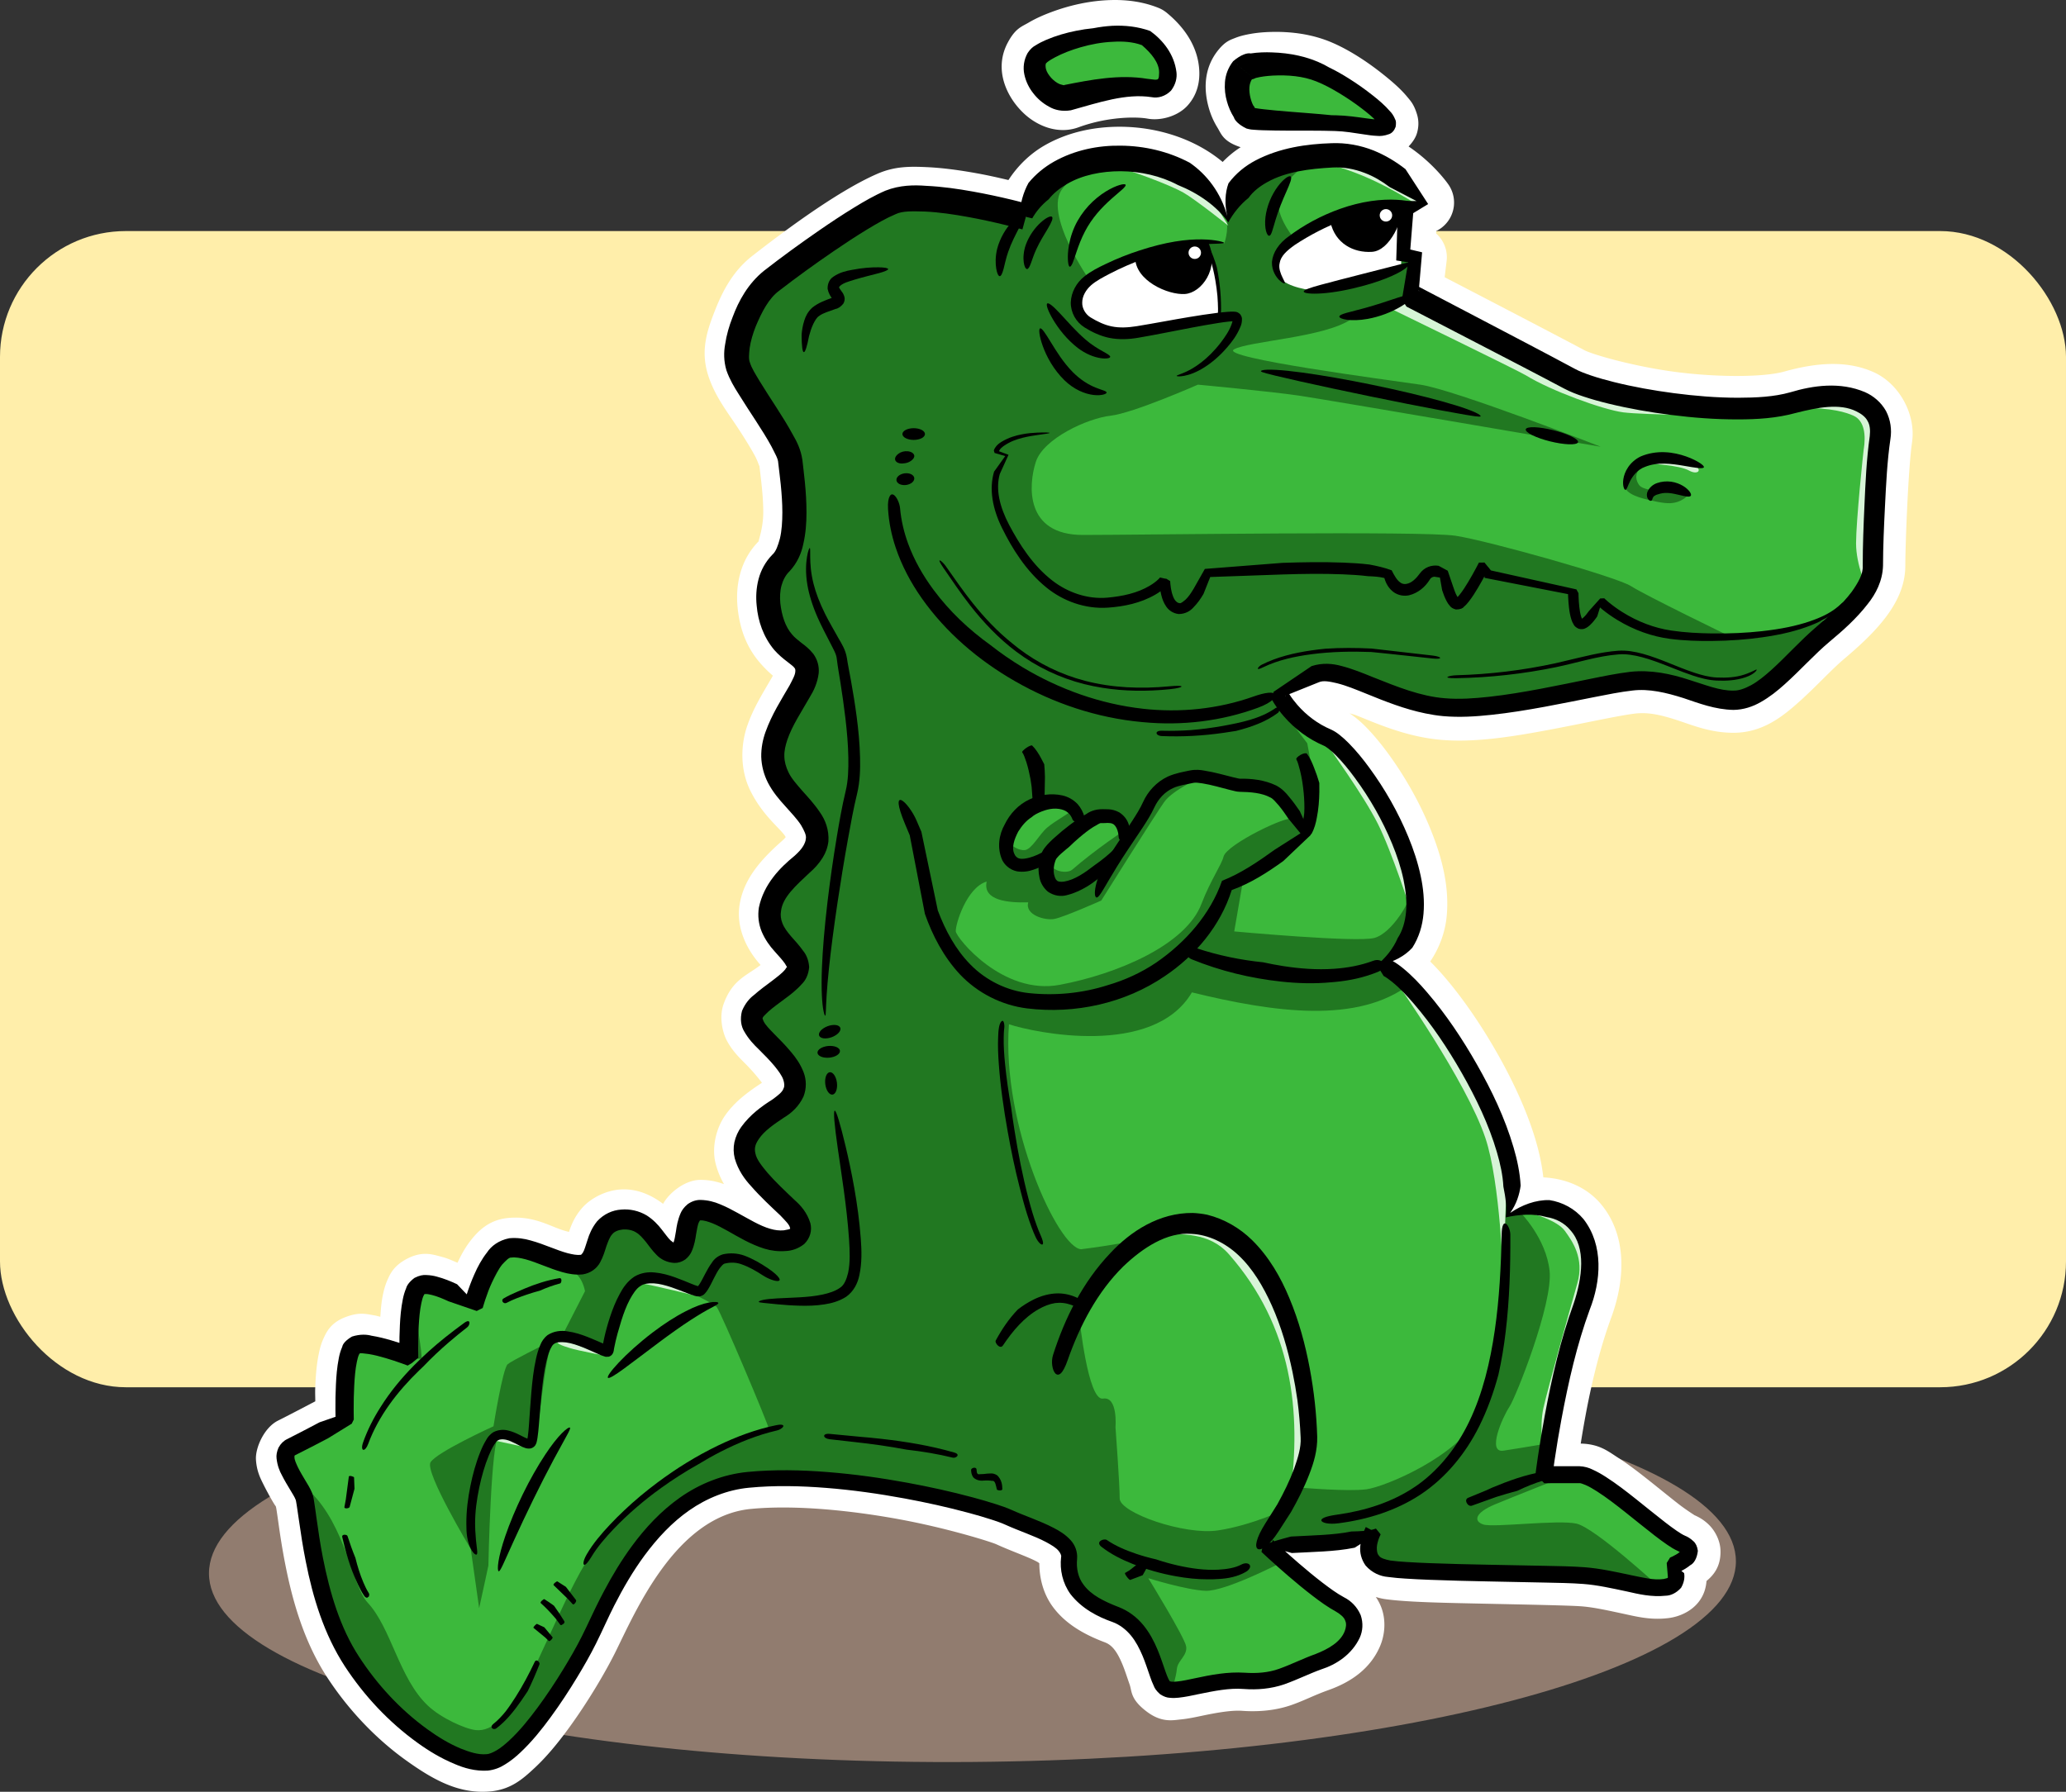 <?xml version="1.0" encoding="UTF-8" standalone="no"?>
<svg
   xmlns:dc="http://purl.org/dc/elements/1.1/"
   xmlns:cc="http://creativecommons.org/ns#"
   xmlns:rdf="http://www.w3.org/1999/02/22-rdf-syntax-ns#"
   xmlns:svg="http://www.w3.org/2000/svg"
   xmlns="http://www.w3.org/2000/svg"
   xmlns:sodipodi="http://sodipodi.sourceforge.net/DTD/sodipodi-0.dtd"
   xmlns:inkscape="http://www.inkscape.org/namespaces/inkscape"
   id="svg2"
   viewBox="0 0 621.43 539.09"
   version="1.1"
   inkscape:version="0.91 r13725"
   sodipodi:docname="crocodile_sitting_cartoon.svg">
  <rect x="0" y="0" width="621.43" height="539.09" fill="#333333" stroke="none"/>
  <defs
     id="defs78" />
  <sodipodi:namedview
     pagecolor="#ffffff"
     bordercolor="#666666"
     borderopacity="1"
     objecttolerance="10"
     gridtolerance="10"
     guidetolerance="10"
     inkscape:pageopacity="0"
     inkscape:pageshadow="2"
     inkscape:window-width="1119"
     inkscape:window-height="881"
     id="namedview76"
     showgrid="false"
     inkscape:zoom="0.43777475"
     inkscape:cx="315.28356"
     inkscape:cy="269.54501"
     inkscape:window-x="0"
     inkscape:window-y="0"
     inkscape:window-maximized="0"
     inkscape:current-layer="svg2" />
  <title
     id="title4833">crocodile sitting</title>
  <g
     id="layer2"
     transform="translate(-27.857 -254.27)">
    <path
       id="path4818"
       style="color:#000000"
       transform="matrix(1 -.008 0 1.163 -4.286 -137.03)"
       fill="#917c6f"
       d="m554.29 744.15c0 27.811-102.81 50.357-229.64 50.357-126.84 0-229.65-22.55-229.65-50.36 0-27.811 102.81-50.357 229.64-50.357s229.64 22.546 229.64 50.357z" />
    <rect
       id="rect4816"
       style="color:#000000"
       ry="37.857"
       height="347.86"
       width="621.43"
       y="323.79"
       x="27.857"
       fill="#fea" />
    <path
       id="path4829"
       style="color:#000000"
       fill="#fff"
       d="m362.28 254.28c-6.777 0.142-13.049 1.711-18.188 3.625-2.569 0.957-4.843 1.987-6.875 3.188s-3.888 1.636-6.188 5.906c-4.062 7.543-0.843 14.976 2.969 19.469 1.906 2.246 4.168 4.139 7.094 5.469 2.925 1.329 6.946 2.177 11.188 0.625 8.805-3.223 17.371-3.214 20.781-2.594 3.904 0.71 9.077-0.709 12-3.938s3.673-7.058 3.531-10.375c-0.283-6.634-3.807-12.611-9.781-17.531a9.522 9.522 0 0 0 -2.531 -1.5c-4.685-1.874-9.459-2.439-14-2.344zm48.156 9.594c-2.773 0.051-5.263 0.321-7.594 0.812-1.165 0.246-2.274 0.526-3.531 1.031-1.257 0.506-2.759 0.904-4.844 3.406-4.828 5.793-4.377 12.541-3.125 17.219 0.626 2.339 1.511 4.373 2.688 6.281 1.177 1.908 1.673 4.162 6.906 5.906 0.057 0.019 0.04 0.014 0.094 0.031-1.952 1.239-3.749 2.727-5.406 4.438-8.566-7.147-19.9-10.52-30.625-10.594-8.008-0.055-15.986 1.63-22.906 5.594-4.3 2.463-8.063 6.063-10.906 10.438-2.88-0.669-5.963-1.393-9.688-2.062-4.723-0.849-9.806-1.581-14.75-1.812-4.944-0.231-9.603-0.313-14.781 1.906-12.962 5.555-31.031 19.507-37.812 24.781-5.605 4.359-8.796 10.206-11.219 16.375-2.423 6.17-4.512 12.244-1.969 19.875 2.143 6.429 5.943 11.025 9.438 16.438 1.747 2.706 3.36 5.326 4.469 7.375s1.496 3.899 1.375 2.812c0.403 3.629 1.191 9.142 1.188 14.281-0.004 5.139-1.712 9.055-1.312 8.656-5.837 5.837-7.044 13.631-6.406 20 0.638 6.369 2.68 11.898 6.625 16.5 1.589 1.853 2.908 3.069 4 4-0.047 0.086-0.01 0.003-0.062 0.094-2.749 4.811-5.695 9.318-7.656 14.969-1.961 5.651-2.274 13.14 1 19.688 3.654 7.308 8.842 11.172 10.312 13.406 0.179 0.272 0.174 0.269 0.25 0.406-0.187 0.24-0.432 0.555-1.219 1.25-6.848 6.042-11.417 11.708-12.625 18.938-1.208 7.23 2.321 13.818 6.094 18.062 0.098 0.11 0.093 0.112 0.188 0.219-0.108 0.082-0.074 0.071-0.188 0.156-4.249 3.187-8.432 4.481-10.969 11.719-1.269 3.619-0.423 8.212 1.062 10.969 1.485 2.757 3.244 4.588 5.312 6.656 2.624 2.624 4.279 4.725 5.188 5.938-0.04 0.027-0.02 0.035-0.062 0.062-4.644 3.029-8.298 5.887-11.031 9.812-2.733 3.926-4.006 9.612-2.875 14.25 0.59 2.421 1.485 4.497 2.562 6.375-2.037-0.726-4.293-1.281-7.062-1.281-4.835 0-9.643 4.157-11.25 7.219-3.287-2.48-7.724-4.721-13.031-4.312-4.423 0.34-8.9 2.706-11.406 5.625-2.325 2.708-3.242 5.238-3.875 7.125-1.138-0.291-1.387-0.3-3.469-1.094-3.744-1.429-8.366-3.817-15.156-3.062-5.476 0.608-8.665 3.872-10.781 6.531-1.845 2.319-3.075 4.658-4.125 6.906-1.52-0.635-2.965-1.326-4.75-1.781-2.676-0.682-6.086-2.061-11.344 1.094-3.206 1.924-4.226 4.155-4.969 5.844-0.743 1.688-1.104 3.156-1.406 4.625-0.451 2.188-0.592 4.334-0.75 6.469-0.592-0.12-1.108-0.311-1.719-0.406-2.376-0.371-4.564-1.174-9.062 0.625-4.184 1.674-5.464 4.464-6.281 6.25-0.817 1.786-1.165 3.28-1.469 4.781-0.608 3.002-0.855 6.03-1 8.969-0.133 2.704-0.038 3.181-0.031 5.219-3.898 2.05-8.513 4.46-11.219 5.812-4.192 2.096-6.855 8.239-6.625 11.75 0.23 3.511 1.333 5.596 2.281 7.5 1.792 3.596 3.699 6.741 3.656 6.438 0.058 0.208 0.131 0.438 0.188 0.781 0.152 0.933 0.356 2.338 0.594 4.031 0.475 3.386 1.14 7.919 2.156 13.031 2.033 10.224 5.404 22.786 12.594 33.781 6.768 10.351 15.149 18.764 23.469 24.75 8.32 5.986 15.978 10.242 25.219 9.531 6.469-0.498 10.135-3.811 13.688-7.125 3.553-3.314 6.799-7.26 9.875-11.438 6.151-8.356 11.424-17.442 14.25-23.094 5.978-11.956 18.128-41.203 40.938-43.375 13.476-1.283 30.585 0.516 44.969 3.188 14.383 2.671 27.228 6.731 28.781 7.438 4.644 2.111 9.365 3.73 12.031 5.125 0.667 0.349 0.615 0.365 0.938 0.594 0.005 4.341 1.127 9.15 4.094 13.156 3.563 4.811 8.881 8.115 15.656 10.656 2.19 0.821 3.707 2.904 5.25 6.625 0.772 1.861 1.413 3.917 2.156 6.031 0.743 2.115 0.184 4.443 5.219 8.219 4.43 3.322 7.753 2.554 10.156 2.312 2.404-0.242 4.485-0.709 6.625-1.156 4.28-0.894 8.664-1.665 11.844-1.438 5.949 0.425 10.966-0.376 14.938-1.781 3.971-1.405 6.62-2.882 11.062-4.469 6.86-2.45 12.587-6.455 15.469-13.156 1.441-3.351 1.893-7.711 0.406-11.688-0.424-1.133-0.996-2.182-1.656-3.156 0.89 0.256 1.791 0.497 2.688 0.625 6.733 0.962 18.412 1.142 30.688 1.406 12.275 0.264 24.887 0.503 28.5 0.781 3.667 0.282 7.906 1.233 12.219 2.156 4.313 0.924 8.532 2.055 13.969 1.375 3.102-0.388 6.886-1.932 9.219-5.094 1.523-2.064 2.018-4.149 2.188-6.062 1.793-1.515 4.437-4.117 4.188-9.406-0.137-2.9-1.668-5.657-3.25-7.281-1.582-1.624-3.127-2.477-4.656-3.156 0.262 0.116-2.15-1.339-4.656-3.281s-5.53-4.424-8.656-6.906c-3.126-2.482-6.325-4.973-9.531-7.031-3.111-1.996-5.643-4.151-11.281-4.281 1.576-9.869 4.242-24.449 9.188-37.938 4.702-12.823 4.154-25.38-3.031-34.031-4.248-5.115-10.576-7.781-17.406-8.125-0.401-3.632-1.179-7.293-2.25-10.969-2.59-8.85-6.84-17.98-11.71-26.54-4.869-8.564-10.358-16.498-15.719-22.75-1.454-1.695-2.894-3.247-4.344-4.688 2.861-4.201 4.536-9.02 4.969-13.719 0.841-9.138-1.599-18.103-5.031-26.469-3.433-8.366-7.999-16.108-12.562-22.344-2.282-3.118-4.551-5.837-6.812-8.125-1.514-1.532-3.051-2.845-4.844-4.031 0.862 0.288 1.311 0.326 2.281 0.719 6.535 2.647 15.122 6.398 25.281 7.281 10.181 0.885 21.583-0.982 32.375-3s21.075-4.33 25.969-4.906c3.962-0.466 7.726 0.401 12.406 1.906 4.68 1.505 10.102 3.875 17.188 3.875 8.793 0 14.896-4.966 19.938-9.5 5.041-4.534 9.474-9.449 13.375-12.75 4.886-4.134 9.082-8.049 12.406-12.406 3.324-4.357 5.969-9.558 5.969-15.594 0-5.741 0.82-28.737 2.031-37.219 1.189-8.324-3.821-17.531-11.5-21-7.679-3.469-16.627-3.097-26.906-0.219-6.192 1.734-19.932 1.768-32.469 0.156-12.536-1.612-25.176-5.24-27.656-6.562-9.586-5.113-34.936-18.266-42.062-21.969l0.59-4.87a9.522 9.522 0 0 0 -3.156 -8.281l0.031-0.75a9.522 9.522 0 0 0 3.594 -14.094s-4.218-6.166-11.906-11.344c1.163-1.219 2.152-2.646 2.562-4.156 0.765-2.815 0.217-4.809-0.219-6.094-0.871-2.569-1.78-3.498-2.656-4.562-1.753-2.13-3.716-3.908-6.062-5.844-4.693-3.871-10.45-7.876-16.344-10.469-6.354-2.796-12.854-3.446-18.406-3.344z" />
    <path
       id="path3945"
       style="color:#000000"
       fill="#217821"
       d="m336.43 319.51s-30.714-8.571-40.714-4.286-29.286 18.571-35.714 23.571c-6.429 5-12.143 19.286-10 25.714 2.143 6.429 15 22.143 15.714 28.571 0.714 6.429 3.571 24.286-2.857 30.714-6.429 6.429-3.571 18.571 0.714 23.571s10.714 5 5 15c-5.714 10-10.714 17.143-6.429 25.714 4.286 8.571 19.286 15.714 7.143 26.429-12.143 10.714-11.429 17.143-5.714 23.571 5.714 6.429 7.143 7.857-1.429 14.286-8.571 6.429-10.714 7.857-3.571 15 7.143 7.143 13.742 14.081 3.571 20.714-16.429 10.714-10.714 16.429 2.857 29.286 9.348 8.856 0.714 12.143-6.429 10-7.143-2.143-14.286-8.571-20-8.571-5.714 0-2.143 12.857-7.857 12.857-5.714 0-6.429-10.714-15.714-10-9.286 0.714-5.714 12.857-12.143 13.571-6.429 0.714-15-5.714-21.429-5-6.429 0.714-10.714 17.143-10.714 17.143s-12.857-7.857-16.429-5.714c-3.571 2.143-2.857 21.429-2.857 21.429s-12.857-5-16.429-3.571c-3.571 1.429-2.857 22.143-2.857 22.143s-12.143 6.429-16.429 8.571c-4.286 2.143 1.429 7.143 2.857 10.714 1.429 3.571 3.571 34.286 15.714 52.857s30.714 30.714 40 30c9.286-0.714 25-26.429 30-36.429s18.571-45.714 48.571-48.571c30-2.857 70.714 7.857 78.571 11.429 7.857 3.571 19.286 6.429 18.571 12.857-0.714 6.429 2.143 12.143 13.571 16.429 11.429 4.286 12.143 20 15 22.143 2.857 2.143 13.571-2.857 23.571-2.143 10 0.714 12.143-2.143 22.143-5.714s14.286-12.143 6.429-16.429c-7.857-4.286-22.143-17.857-22.143-17.857 8.214-1.786 26.429 0 32.857-5 0 0-5.714 10 4.286 11.429 10 1.429 49.286 1.429 58.571 2.143 9.286 0.714 18.571 4.286 24.286 3.571 5.714-0.714 2.143-6.429 2.143-6.429s9.286-3.571 2.857-6.429c-6.429-2.857-24.286-20.714-30.714-20.714h-10.714s3.571-29.286 11.429-50.714c7.857-21.429-4.313-35.198-22.143-27.5 8.39-19.44-26.44-73.22-38.58-75.36 27.857-12.857-5.714-64.286-15.714-68.571-10-4.286-14.286-12.857-14.286-12.857s2.857-2.857 10.714-5.714c7.857-2.857 22.143 8.571 38.571 10 16.429 1.429 44.286-6.429 56.429-7.857 12.143-1.429 21.429 5.714 30.714 5.714 9.286 0 17.857-12.143 27.143-20 9.286-7.857 15-14.286 15-20.714 0-6.429 0.714-28.571 2.143-38.571s-8.571-15.714-26.429-10.714c-17.857 5-56.429-1.429-67.143-7.143-10.714-5.714-47.857-25-47.857-25l1.43-11.44-3.57-0.72 0.714-14.286 5-1.429s-10.714-15-27.143-14.286c-16.429 0.714-30 5.714-31.429 19.286-10.714-24.286-55-24.286-60.714-0.714z" />
    <path
       id="path3961"
       style="color:#000000"
       fill="#3cb93c"
       d="m396.79 319.86s-12.143-13.929-21.071-15.714c-8.929-1.786-22.143-0.714-28.214 6.786-6.071 7.5 8.214 27.857 8.214 27.857l33.393-12.143 6.964 0.893s1.429-3.571 0.714-7.679zm57.02 24.14s-13.979 2.281-19.362 6.174c-7.816 5.653-31.158 6.707-35.451 9.232-4.293 2.525 45.708 9.079 56.062 10.594 10.354 1.515 54.312 18.688 54.312 18.688s-82.32-14.144-90.906-15.406c-8.58-1.26-30.3-3.28-30.3-3.28s-19.463 8.586-26.281 9.344c-6.819 0.758-20.196 6.835-22.469 13.906-2.273 7.071-3.269 21.969 14.156 21.969s102.26-1.274 112.11 0.242c9.849 1.515 48.479 12.379 52.772 15.157 4.29 2.78 29.8 15.13 29.8 15.13s28.04-3.277 33.344-6.812c5.303-3.535 11.604-17.176 10.594-24.5-1.01-7.324 0.281-36.344 0.281-36.344l-12.906-5.062-31.312 4.812-40.406-5.812zm67.625 50.875s-2.762 2.239-0.531 5.344c1.016 1.415 4.973 1.607 4.973 1.607l10.183 0.893s-1.862 2.763-5.79 2.942c-2.4 0.109-6-0.897-6-0.897s-6.598-1.138-7.491-3.638c-0.893-2.5 4.656-6.25 4.656-6.25zm-97.69-92.16c-5 1.786-8.571 5.179-10.893 10.179-2.321 5 3.929 12.679 3.929 12.679l38.75-9.286s-7.321-11.071-8.393-11.071c-1.071 0-23.393-2.5-23.393-2.5zm-12.321 190.18-22.143-4.821s-8.571 3.75-11.25 7.5-18.929 29.643-18.929 29.643-11.25 5-14.107 5.536c-2.857 0.536-8.929-1.25-7.857-5-6.071 0.179-13.75-0.536-12.5-6.25-6.071 1.786-9.464 13.036-9.286 15 0.179 1.964 14.107 19.286 31.25 16.071 17.143-3.214 38.036-11.964 42.679-24.464 2.679-6.964 6.023-11.696 6.607-14.107 0.901-3.722 19.79-12.734 20.536-11.25zm-50.536 6.429 5.357 4.643s-8.733 5.766-15.893 11.964c-1.798 1.557-8.214 0.179-6.071-3.75 2.143-3.929 16.607-12.857 16.607-12.857zm-16.786-5s7.5 1.964 6.964 3.036c-0.536 1.071-5.645 3.712-8.214 5.893-2.439 2.07-4.643 6.607-6.786 6.786-2.143 0.179-6.429-2.143-4.286-5.536s12.321-10.179 12.321-10.179zm72.321-22.5c6.25 2.5 20.714 13.75 20.714 13.75s15.536 31.786 15.536 35.536-6.071 13.929-11.429 15.357c-5.357 1.429-42.143-1.964-42.143-1.964l2.679-15.536 16.964-11.786s5.357-7.321 5.357-10.357c0-3.036-3.036-18.929-3.036-18.929zm35.603 78.486c-15.657 12.122-40.908 8.592-65.656 2.531-11.617 19.698-47.455 12.119-55.031 9.594-2.273 30.557 14.9 67.435 21.719 67.688 38.565-4.892 17.22-9.695-0.531 20.688 0 0 2.548 25.008 7.094 24.25 4.546-0.758 3.763 8.596 3.763 8.596s1.269 17.173 1.269 21.466c0 4.293 19.461 11.109 29.562 9.594 10.102-1.515 20.188-6.312 20.188-6.312 3.579-9.03 7.333-23.462 4.562-6.562 0 0 14.382 1.258 19.938 0.5 5.556-0.758 27.53-9.844 33.844-22.219 6.314-12.374 7.844-62.125 7.844-62.125 3.788-10.354-10.885-56.828-28.562-67.688zm36.883 68.189s8.081-0.505 11.364 1.515c3.283 2.02 6.566 18.688 3.788 26.769-2.778 8.081-10.102 41.669-10.102 41.669s-8.839 1.515-13.89 2.273c-5.051 0.758-0.253-10.102 1.768-13.132 2.02-3.03 13.132-31.062 12.122-40.911-1.01-9.849-8.839-17.678-8.839-17.678zm-115.65 110.6s11.364 3.535 17.173 3.788c5.808 0.253 21.971-8.081 21.971-8.081l22.223 14.647-1.263 8.839-25.254 11.617-27.527 2.02s1.01-3.03 1.263-5.556c0.253-2.525 3.283-4.041 2.778-6.819-0.505-2.778-11.364-20.456-11.364-20.456zm124.5-30.305s-14.142 5.556-20.203 8.081c-6.061 2.525-6.566 5.051-3.535 6.061 3.03 1.01 22.476-1.515 28.032-0.253 5.556 1.263 24.749 18.94 24.749 18.94l6.314-2.778-0.505-5.303 3.535-3.788-28.789-21.213zm-317.08-67.867-8.201 15.589s-6.285-3.295-9.062-5.062-9.87 1.024-10.375 4.812c-0.505 3.788 2.036 15.394 1.531 16.656-0.505 1.263-14.917-4.796-19.21-3.029-1.401 0.577-1.25 19.714-2.765 21.229-1.515 1.515-17.675 10.596-17.675 10.596s0.745 6.082 6.092 11.216c10.937 10.499 12.777 28.544 17.402 33.488 7.154 7.648 9.437 22.804 18.151 31.028 3.921 3.701 11.133 7.002 14.411 7.347 4.798 0.505 10.599-3.788 18.427-20.455 7.829-16.668 14.666-33.839 24.01-41.92 9.344-8.081 32.556-25.756 45.688-28.281 0-1.01-14.394-35.11-15.656-36.625-1.263-1.515-16.907-8.812-19.938-8.812-3.03 0-11.622 13.103-11.875 18.406-0.235 4.929-10.918-0.598-15.469-0.594 0.08-0.04 0.812-0.406 0.812-0.406l6.844-13.375s-0.78-4.8-4.062-6.062-19.08-5.745-19.08-5.745zm13.674 26.496c-3.122 4.907-4.313 30.268-5.938 30.5-1.768 0.253-7.85-3.01-10.375-2s-3.281 39.375-3.281 39.375-1.282 6.052-2.781 12.812l-2.531-17.844s-13.862-23.001-12.094-26.031c1.768-3.03 18.938-10.844 18.938-10.844s2.766-17.425 4.281-18.688c1.254-1.045 10.229-5.522 13.781-7.281zm154.67-373.79c-4.84 1.772-12.597-6.55-9.596-12.122 1.768-3.283 20.708-11.112 33.335-6.061 8.586 7.071 7.576 16.162 2.02 15.152-5.556-1.01-15.269-0.809-25.759 3.03zm52.778-8.417c-3.999 4.799 0 13.571 2.143 14.286 2.143 0.714 18.929 0.714 25.714 1.071 6.786 0.357 12.5 2.5 15 1.429s-10.714-12.143-19.643-16.071c-8.929-3.929-21.681-2.555-23.214-0.714z" />
    <path
       id="path4813"
       style="color:#000000"
       fill="#d7f4d7"
       d="m176.79 687.72 10 2.143-7.143-3.75zm43.929-47.321c2.857 0.357 17.321 3.929 17.321 3.929l-12.321-5.536zm-25.357 16.25c-0.893 1.964 1.786 2.5 3.929 3.214 2.143 0.714 11.607 2.5 11.607 2.5zm252.32-107.14s21.218 29.976 26.964 47.143c4.5 13.43 5.36 42.14 5.36 42.14l1.071-30.357s-7.857-31.429-13.929-40c-6.071-8.571-19.464-18.929-19.464-18.929zm-85.72-245.36c5.54 1.07 18.04 5.89 21.79 8.03 3.75 2.143 13.571 10 13.571 10l-8.57-13.92zm90.332 40.35-5.808 2.778s38.197 18.579 40.406 19.951c7.324 4.546 23.234 10.354 29.294 11.112 6.061 0.758 30.052 1.01 31.82 0.758 1.768-0.253-28.032-3.535-28.032-3.535zm84.853 49.245c3.283 2.273 1.078 3.387-1.136 2.147-3.157-1.768-11.112-1.894-12.374-2.399-2.02 0.253 10.03-2.157 13.511 0.253zm32.325-16.668c9.344-0.253 14.019 1.4 15.91 2.273 3.283 1.515 3.788 5.808 3.03 10.354-0.125 0.747-2.273 21.466-2.273 28.032s3.283 13.637 3.283 13.637l4.041-53.286-14.9-5.808zm-142.14-73.46c11.047 2.931 19.205 7.512 26.964 12.321l2.143-0.357-16.607-13.036zm-1.25 173.21c1.786 2.857 11.741 16.388 16.25 25.357 4.231 8.415 10 26.429 10 26.429l-3.57-26.43zm-48.022 148.49c4.798 0.505 13.414-0.558 19.445 6.314 19.147 21.811 21.87 47.556 18.435 72.478l6.061-18.183s-4.546-40.406-12.879-50.76c-8.334-10.354-27.022-12.122-27.022-12.122zm109.73-6.061c0.505-0.126 8.46 2.147 10.733 5.303 2.273 3.157 5.935 8.207 3.788 15.784-2.147 7.576-8.965 31.946-10.228 37.628-1.263 5.682 0 14.268 0 14.268l15.152-60.104-10.733-14.268z" />
    <path
       id="path3959"
       style="color:#000000"
       fill="#fff"
       d="m450.02 316.72s-27.779 0.253-36.618 12.627c-8.839 12.374 13.385 12.627 13.385 12.627l22.476-7.324z" />
    <path
       id="path2999"
       style="color:#000000"
       d="m335.39 323.29c-0.007-0.002-0.015-0.004-0.023-0.006-0.021-0.006-0.043-0.012-0.064-0.018-0.083-0.023-0.167-0.046-0.252-0.07-0.319-0.088-0.641-0.174-0.965-0.261-0 0-0-0-0-0-1.175-0.313-2.358-0.613-3.546-0.905-0 0-0-0-0-0-3.792-0.931-7.597-1.763-11.416-2.461h-0c-4.385-0.797-8.723-1.446-13.012-1.653h-0c-3.52-0.065-6.679-0.28-8.893 0.804-2.815 1.185-5.58 2.801-8.428 4.515-3.426 2.074-6.794 4.295-10.145 6.587l-0 0c-5.575 3.815-11.05 7.76-16.377 11.879-3.179 2.319-5.26 6.412-7.085 10.742-0.856 2.183-1.525 4.374-1.837 6.55-0.189 1.788-0.351 3.329 0.08 4.368 0.517 1.698 1.676 3.475 2.895 5.539 0 0 0 0 0 0 0 0 0 0 0 0 1.602 2.635 3.337 5.259 5.067 7.957 0 0 0 0 0 0 0 0 0 0 0 0 1.695 2.639 3.42 5.359 4.983 8.263 0 0 0 0 0 0 1.128 1.926 2.39 4.404 2.84 7.565 0.233 2.152 0.522 4.364 0.744 6.647 0.292 2.981 0.49 6.017 0.484 9.098 0.005 3.079-0.214 6.295-0.963 9.534-0 0-0 0-0 0 0 0 0 0-0 0-0.568 2.762-1.817 5.737-4.194 8.247-1.095 1.052-1.881 2.546-2.334 4.152v0s0 0-0 0c-0.47 1.664-0.545 3.52-0.377 5.409 0.413 3.557 1.449 7.034 3.55 9.404 0.702 0.86 1.728 1.667 2.885 2.582 0.991 0.721 2.253 1.701 3.468 3.207 1.266 1.739 1.822 3.792 1.64 5.833-0.365 2.947-1.51 5.327-2.672 7.2-0 0-0 0-0 0-2.563 4.503-5.3 8.568-6.753 12.825-0.578 1.699-0.96 3.38-0.909 4.952v0c0.013 1.616 0.486 3.292 1.249 4.857 0.868 1.846 2.447 3.594 4.139 5.551 1.733 1.939 3.675 4.014 5.363 6.551 1.591 2.246 2.721 5.232 2.509 8.643-0.213 1.829-0.83 3.484-1.699 4.887-0 0-0 0-0 0-1.138 1.843-2.537 3.346-3.98 4.588-4.009 3.78-8.133 7.349-8.582 11.55-0 0-0 0-0 0-0.215 1.17-0.05 2.465 0.414 3.626 0 0 0 0 0 0 0.513 1.355 1.509 2.671 2.663 4.016 1.134 1.272 2.41 2.652 3.593 4.317 0.863 1.029 1.642 2.659 1.797 4.856-0.187 2.324-1.103 4.038-2.172 5.076-1.646 1.86-3.463 3.253-5.128 4.47-0 0-0 0-0 0-1.789 1.339-3.514 2.562-4.999 3.881-0.898 0.923-1.656 1.492-1.674 1.926-0.158-0.043 0.051 0.379 0.245 0.929 0.603 1.222 1.81 2.393 3.138 3.778 1.72 1.725 3.498 3.521 5.167 5.529 1.425 1.67 2.826 3.663 3.758 6.099 0.845 2.213 0.92 4.784-0.025 7.244-1.367 2.979-3.621 5.003-5.842 6.333-3.045 2.037-5.931 3.968-7.63 6.505-0.523 0.778-0.932 1.541-1.062 2.257v0c-0.143 0.614-0.115 1.316 0.043 1.998 0.357 1.896 1.9 3.749 3.566 5.786 2.483 2.877 5.361 5.544 8.273 8.324 1.821 1.585 3.761 3.803 4.7 6.92 0.566 2.177-0.049 4.512-1.823 6.264-1.849 1.479-3.883 2.065-5.639 2.124-2.178 0.177-4.333-0.089-6.346-0.706-0 0-0 0-0-0-4.18-1.305-7.721-3.464-11.051-5.342-0 0-0-0-0-0-1.589-0.879-3.109-1.708-4.63-2.317-1.305-0.495-2.499-0.893-3.541-0.86-0.123 0.02-0.218 0.013-0.141 0.005-0.037-0.032-0.121 0.166-0.302 0.465-0.463 0.877-0.603 2.19-0.898 3.744-0.213 1.448-0.491 3.208-1.312 5.085-0.336 0.809-0.946 1.662-1.878 2.43-1.058 0.754-2.214 1.105-3.324 1.082-2.275-0.125-4.129-1.097-5.369-2.412-1.343-1.349-2.29-2.73-3.165-3.855 0-0-0-0-0-0-0.991-1.213-1.918-2.288-2.957-2.893-0 0-0-0-0-0-1.092-0.721-2.568-0.994-4.028-0.902-1.29 0.126-2.558 0.592-3.187 1.43-0.758 0.788-1.217 2.111-1.767 3.614 0 0-0 0-0 0-0.452 1.403-0.925 3.12-1.91 4.91-1.022 1.829-2.867 3.187-5.199 3.554-2.215 0.206-4.269-0.14-6.079-0.666-2.054-0.569-3.962-1.307-5.784-2.011-1.838-0.703-3.593-1.39-5.323-1.861-1.547-0.396-2.992-0.694-4.249-0.525-0.766-0.114-1.684 0.941-2.765 2.066-0 0-0 0-0 0-1.229 1.509-2.181 3.358-3.082 5.326-0.798 1.769-1.487 3.604-2.102 5.48-0.196 0.6-0.383 1.199-0.558 1.799-0 0-0 0-0 0-0.049 0.167-0.096 0.333-0.141 0.496-0 0-0 0-0.001 0-0.578 0.289-1.156 0.577-1.733 0.864-0.006 0.013-0.012 0.027-0.018 0.04-0.002 0.005-0.004 0.01-0.006 0.015-2.841-0.972-5.676-1.946-8.507-2.923-1.7-0.784-3.354-1.49-5.005-1.903-0-0-0-0-0-0-0.68-0.165-1.281-0.294-1.797-0.292-0.392 0.052-0.604 0.011-0.506 0.035 0.096-0.205 0.072 0.051-0.225 0.479-0.289 0.622-0.475 1.39-0.664 2.248-0 0-0 0-0 0-0.467 2.196-0.653 4.52-0.791 6.912-0.124 2.231-0.169 4.475-0.162 6.729v0c0.002 0.728 0.01 1.454 0.025 2.179 0 0 0 0 0 0 0.004 0.203 0.009 0.404 0.014 0.604-0.509 0.416-1.018 0.832-1.526 1.246-0 0-0 0-0 0-0.099 0.086-0.197 0.171-0.296 0.256-0.036 0.031-0.071 0.062-0.107 0.092-0.111 0.065-0.223 0.13-0.334 0.196-0 0-0 0-0 0-0.312 0.183-0.623 0.365-0.935 0.548-0.133-0.051-0.267-0.102-0.403-0.153-0.487-0.184-0.978-0.363-1.472-0.539-1.555-0.555-3.117-1.073-4.687-1.537-0-0-0-0-0-0-1.758-0.516-3.482-0.976-5.189-1.245h-0c-1.395-0.118-2.448-0.418-2.905-0.097 0.303-0.339 0.364-0.132 0.033 0.23-0.29 0.593-0.466 1.355-0.656 2.217-0.48 2.292-0.658 4.716-0.795 7.209-0.126 2.373-0.17 4.759-0.164 7.155 0.002 0.78 0.01 1.558 0.025 2.336 0.004 0.218 0.009 0.434 0.014 0.65-0.189 0.384-0.378 0.768-0.566 1.151v0c-0.001 0.017-0.001 0.035-0.002 0.052-0 0.006-0 0.013-0.001 0.019-2.401 1.484-4.8 2.966-7.198 4.444-0 0-0 0-0 0-3.261 1.7-6.533 3.422-9.861 5.074l-0 0c-0.119 0.081-0.219 0.132-0.177 0.125-0.045 0.002-0.033 0.185-0.046 0.461 0.002 0.865 0.51 1.887 1.058 3.087 0.649 1.32 1.447 2.633 2.264 4.006 0.645 1.061 1.397 2.252 1.985 3.691 0.411 1.106 0.545 2.074 0.646 2.824 0 0 0 0 0 0 0.233 1.452 0.421 2.885 0.615 4.294 0.576 4.174 1.197 8.322 2 12.415 2.091 10.542 5.136 20.969 10.881 29.763 5.477 8.423 12.418 15.924 20.541 21.801 3.192 2.304 6.532 4.355 10.086 5.82 2.6 1.035 5.202 1.895 7.652 1.671 0.93-0.032 1.94-0.519 2.994-1.109 0 0 0-0 0-0 1.359-0.796 2.623-1.848 3.865-2.993 3.151-2.917 5.892-6.336 8.524-9.884 2.796-3.777 5.393-7.712 7.853-11.74l0-0c1.939-3.178 3.798-6.387 5.455-9.679 1.871-3.715 3.563-7.588 5.517-11.401 0.389-0.759 0.784-1.515 1.187-2.269 2.47-4.674 5.213-9.229 8.364-13.521 4.04-5.512 8.801-10.608 14.467-14.607 5.972-4.209 12.993-6.994 20.322-7.713 8.048-0.777 16.132-0.599 24.124 0.035h0c8.04 0.636 16.029 1.753 23.943 3.208 6.633 1.219 13.231 2.671 19.757 4.429 2.359 0.635 4.718 1.313 7.063 2.075 0 0 0 0 0 0 1.498 0.484 3.049 1.005 4.59 1.698 0 0 0 0 0 0 3.999 1.809 8.385 3.193 12.601 5.381 1.751 0.887 3.575 2.015 5.1 3.678 1.336 1.453 2.132 3.466 1.958 5.646-0.285 2.753 0.294 5.627 1.893 7.704 2.313 3.235 6.362 5.143 10.506 6.755 0 0 0 0 0 0 3.001 1.134 5.596 3.1 7.574 5.532 1.838 2.267 3.186 4.809 4.245 7.375 0.928 2.233 1.639 4.467 2.393 6.602 0.284 0.792 0.545 1.525 0.862 2.159 0 0 0 0 0 0 0.283 0.45 0.375 0.747 0.423 0.694-0.039 0.035 0.163 0.038 0.492 0.118 0.459 0.063 1.01 0.023 1.637-0.033 1.735-0.171 3.53-0.59 5.42-0.983 4.772-1.022 9.793-2.004 15.002-1.668 3.546 0.235 7.085-0.007 10.267-1.161 3.592-1.27 7.156-3.076 11.058-4.481 3.773-1.473 7.481-3.601 8.717-6.852 0.419-1.059 0.57-2.235 0.191-3.091-0.325-1.092-1.486-2.014-2.785-2.786-2.558-1.397-4.857-3.078-7.043-4.756-2.522-1.928-4.956-3.945-7.341-5.995-1.969-1.693-3.91-3.417-5.826-5.165-0-0-0-0-0-0-0.584-0.533-1.167-1.07-1.748-1.611l-0-0c-0.159-0.148-0.318-0.297-0.477-0.446 0.125-0.636 0.249-1.272 0.373-1.909-0.008-0.014-0.017-0.027-0.025-0.041-0.003-0.005-0.006-0.01-0.009-0.015 2.904-1.179 5.772-1.932 8.517-2.666 3.167-0.178 6.299-0.278 9.384-0.478 3.007-0.199 5.953-0.452 8.769-1.042h0c2.795-0.068 5.452-0.15 7.413-0.879 0.034 0.041 0.067 0.082 0.101 0.124 0 0 0 0 0 0 0.093 0.113 0.186 0.227 0.279 0.341 0.345 0.422 0.691 0.848 1.038 1.276 0 0 0 0 0 0-0.158 0.321-0.303 0.653-0.436 0.993-0.385 1.01-0.666 2.001-0.714 2.941-0.015 0.973 0.11 1.906 0.571 2.389 0.487 0.86 1.928 1.225 3.467 1.544 1.561 0.222 3.181 0.336 4.845 0.447 2.321 0.153 4.655 0.258 7 0.349 5.803 0.225 11.62 0.353 17.448 0.471h0c5.779 0.117 11.566 0.21 17.36 0.339 3.871 0.084 7.805 0.124 11.784 0.421h0c4.775 0.37 9.346 1.398 13.787 2.342 3.641 0.722 7.018 1.649 10.034 1.199 0.722-0.22 1.285-0.25 1.156-0.38 0.07 0.179 0.052 0.012 0.097-0.252-0.118-1.391-0.236-2.783-0.354-4.176 0.024-0.04 0.049-0.079 0.073-0.119 0.066-0.107 0.132-0.214 0.198-0.321 0-0 0-0 0-0 0.243-0.394 0.488-0.79 0.734-1.188 0.286-0.123 0.57-0.255 0.852-0.395 0.788-0.402 1.491-0.792 2.026-1.25 0.341-0.574 0.724-0.633 0.42-0.148-0 0-0 0-0 0 0.104 0.356 0.096 0.479 0.12 0.421-0.106-0.164-0.482-0.321-0.993-0.584-1.257-0.569-2.328-1.256-3.277-1.913-1.332-0.907-2.597-1.859-3.826-2.809l-0-0c-2.993-2.312-5.882-4.692-8.784-6.989-2.836-2.24-5.635-4.427-8.564-6.295-1.148-0.728-2.261-1.393-3.382-1.88-0.854-0.325-1.501-0.619-1.923-0.561-2.582 0.004-5.164 0.009-7.746 0.013-0.727 0.001-1.454 0.002-2.181 0.004-0.193 0-0.387 0.001-0.58 0.001-0-0-0-0-0.001-0.001-0.454-0.457-0.908-0.914-1.362-1.371-0-0-0-0-0.001-0.001-0.074-0.064-0.149-0.128-0.223-0.191-0-0-0-0-0-0-0.023-0.035-0.046-0.069-0.069-0.104-0.064-0.097-0.127-0.194-0.191-0.291-0.247-0.378-0.495-0.755-0.742-1.133 0.042-0.33 0.084-0.659 0.128-0.986 0.162-1.221 0.333-2.438 0.512-3.651 0.614-4.183 1.31-8.353 2.082-12.507 2.108-11.377 4.701-22.779 8.711-33.792 2.582-7.725 3.807-16.86-1.042-22.154-1.699-2.072-4.317-3.461-7.032-3.876-3.994-1.142-8.291-0.814-12.374 0.083 0.412-2.736-0.008-5.963-0.692-9.275-0.173-3.427-0.943-6.885-1.945-10.337-2.425-8.307-6.246-16.24-10.606-23.9-0-0-0-0-0-0-4.213-7.373-8.918-14.439-14.395-20.798-2.068-2.393-4.179-4.655-6.506-6.538-0.866-0.697-1.711-1.323-2.57-1.796-0.782-1.216-1.446-2.367-1.995-3.287 2.566-2.13 4.841-4.859 6.223-8.091 1.471-2.209 2.236-4.968 2.512-7.807 0.301-3.198-0.074-6.524-0.766-9.845-0-0-0-0-0-0-0.773-3.655-1.981-7.253-3.435-10.786l-0-0c-2.885-6.992-6.67-13.623-11.159-19.735-1.771-2.404-3.612-4.695-5.638-6.73-0.76-0.761-1.511-1.466-2.284-2.063-0-0-0-0-0-0-0.595-0.439-1.077-0.799-1.49-0.952-4.61-1.975-8.692-5.024-11.948-8.773-1.02-1.17-1.972-2.42-2.829-3.749-0.242-0.375-0.482-0.767-0.714-1.177 0-0 0-0 0-0 0.141-0.768 0.28-1.544 0.418-2.326-0-0-0-0-0-0-0.011-0.03-0.023-0.059-0.034-0.089 0-0 0-0-0-0-0.004-0.011-0.008-0.022-0.012-0.033 3.829-2.59 7.661-5.184 11.494-7.783 0-0 0-0 0-0 3.285-1.058 6.422-0.743 8.966-0.033 3.378 0.872 6.476 2.147 9.425 3.346 7.286 2.902 14.411 5.798 21.64 6.359 4.359 0.383 8.867 0.056 13.447-0.442 5.176-0.573 10.353-1.45 15.548-2.426 0 0 0 0 0-0 4.96-0.933 9.928-1.977 14.933-2.987 0 0 0-0 0-0 3.844-0.779 7.785-1.598 11.873-2.09 0 0 0 0 0-0 6.254-0.677 12.281 0.623 17.759 2.423 4.847 1.492 9.219 3.322 13.321 3.216 1.664 0.052 3.488-0.661 5.295-1.626 2.126-1.176 4.118-2.83 6.132-4.631 4.456-4.021 8.621-8.772 13.625-13.035 3.89-3.327 7.628-6.615 10.479-10.402 1.881-2.654 3.484-5.354 3.33-7.841-0.009-6.078 0.236-12.113 0.509-18.102 0.307-6.885 0.613-13.896 1.602-20.943 0.192-1.677 0.06-3.35-0.651-4.514-0.594-1.211-1.913-2.208-3.402-2.92-5.006-2.488-11.661-1.166-18.141 0.475-0 0-0 0-0 0-5.84 1.616-11.761 1.957-17.431 1.952-6.782 0.021-13.524-0.499-20.18-1.345-6.291-0.795-12.575-1.885-18.787-3.4-2.512-0.612-5.041-1.305-7.558-2.147-0-0-0-0-0-0-1.863-0.615-3.817-1.35-5.765-2.373-9.258-4.917-18.592-9.728-27.929-14.573l-0-0c-4.648-2.412-9.298-4.821-13.949-7.229-0-0-0-0-0-0-1.454-0.753-2.908-1.505-4.361-2.257l-0-0c-0.401-0.207-0.801-0.414-1.202-0.622-0-0-0-0-0-0-0.425-0.664-0.85-1.328-1.275-1.992-0.026-0.014-0.052-0.027-0.077-0.041-0.007-0.003-0.013-0.007-0.02-0.011 0.622-3.755 1.252-7.506 1.883-11.257-1.196-0.192-2.392-0.385-3.588-0.577 0.186-5.937 0.371-11.882 0.556-17.835 0-0 0-0 0-0 1.844-0.016 3.689-0.031 5.534-0.045-2.684-1.401-5.369-2.796-8.055-4.186-2.327-1.774-4.837-3.252-7.484-4.249-3.091-1.203-6.407-1.811-9.642-1.653h-0c-7.111 0.393-14.096 1.268-19.712 4.411-2.26 1.254-4.274 2.82-5.611 4.729-2.604 2.085-4.629 4.699-6.116 7.385-3.357-4.818-8.899-8.749-15.149-11.251-0-0-0-0-0-0-5.213-2.769-11.239-4.108-17.26-4.152-5.734 0.011-11.458 1.118-16.127 3.858-2.124 1.236-4.032 2.769-5.471 4.587-2.083 1.649-3.772 3.646-4.949 5.741-0.636-0.154-1.273-0.309-1.909-0.463-0.636-0.154-1.273-0.309-1.909-0.463 0.19-3.536 1.124-6.859 2.679-9.718 2.174-2.663 4.822-4.809 7.692-6.431 6.215-3.487 13.242-4.903 20.045-4.799h0c7.152 0.054 14.348 1.722 20.766 5.128 5.165 3.544 9.419 9.083 11.293 16.055-0.808-3.483-0.695-6.921 0.371-9.854 2.211-2.984 5.065-5.265 8.131-6.882 7.302-3.822 15.347-4.952 22.918-5.191 4.344-0.168 8.652 0.625 12.62 2.204 3.483 1.418 6.689 3.349 9.575 5.607 2.27 3.511 4.542 7.012 6.815 10.504 0 0 0 0 0 0-1.498 0.915-2.997 1.828-4.497 2.74-0.293 3.629-0.585 7.272-0.876 10.929 1.184 0.282 2.368 0.564 3.553 0.846-0.333 3.867-0.668 7.734-1.004 11.599 0.015 0.008 0.022 0.011 0.029 0.015 0.028 0.015 0.056 0.029 0.085 0.043 0 0 0 0 0 0-0-0-0-0-0-0-0.195-0.517-0.39-1.033-0.585-1.549-0-0-0-0-0-0 0.4 0.209 0.8 0.418 1.199 0.628 1.451 0.759 2.902 1.519 4.353 2.278 4.641 2.43 9.281 4.862 13.921 7.297 9.303 4.882 18.634 9.747 27.918 14.733 1.404 0.766 3.016 1.363 4.735 1.958 2.272 0.775 4.617 1.427 7.007 2.024 5.91 1.473 11.942 2.546 18.03 3.348 6.44 0.844 12.896 1.377 19.327 1.383 5.451-0.016 10.793-0.251 15.707-1.635 0 0 0 0 0-0 6.873-2.068 14.992-3.243 22.483-0.056 0 0 0 0 0 0 2.542 1.115 4.839 3.035 6.335 5.681 1.406 2.712 1.761 5.686 1.325 8.42-0.974 6.637-1.293 13.452-1.642 20.346v0c-0.298 5.969-0.569 11.906-0.586 17.812-0.138 4.556-2.172 8.471-4.62 11.509-3.382 4.374-7.433 7.955-11.426 11.294-4.586 3.843-8.731 8.538-13.546 12.85-2.145 1.935-4.499 3.833-7.215 5.359-2.348 1.347-5.125 2.297-8.149 2.337-5.59-0.095-10.538-2.039-15.078-3.561-5.168-1.638-10.381-2.886-15.339-2.264-3.764 0.427-7.561 1.205-11.435 1.965-0 0-0 0-0 0-4.981 0.981-9.978 2.006-15.018 2.931-5.266 0.967-10.585 1.84-15.97 2.413-4.728 0.511-9.592 0.82-14.508 0.388-1.801-0.171-3.57-0.449-5.311-0.811-6.271-1.278-12.186-3.636-17.875-5.96-2.987-1.2-5.856-2.403-8.74-3.128-2.114-0.489-4.085-0.913-5.472-0.293-3.356 1.352-6.711 2.702-10.065 4.049 0.005 0.008 0.01 0.016 0.015 0.023 0.014 0.021 0.029 0.042 0.044 0.063 0.204-0.467 0.413-0.929 0.625-1.387 0-0 0-0 0-0 0.171 0.302 0.358 0.607 0.556 0.916 0 0 0 0 0 0 0.702 1.093 1.499 2.138 2.366 3.136 2.758 3.166 6.195 5.749 10.016 7.375 1.072 0.477 1.947 1.069 2.667 1.65 1.02 0.798 1.941 1.655 2.793 2.519 2.276 2.303 4.285 4.795 6.142 7.332 4.729 6.444 8.718 13.451 11.77 20.862 1.55 3.755 2.85 7.661 3.709 11.708 0.787 3.668 1.19 7.518 0.849 11.415-0.301 3.522-1.347 7.082-3.356 10.207-2.285 2.514-5.511 4.215-9.074 5.006 1.206-0.53 2.208-0.841 3.009-1.097 1.228 0.694 2.324 1.491 3.321 2.311 2.681 2.195 5.013 4.676 7.166 7.193 5.746 6.696 10.637 14.039 14.956 21.631 0 0 0 0 0 0 4.493 7.87 8.466 16.18 11.061 25.028 1.084 3.68 1.918 7.534 2.137 11.525-0.358 2.618-1.218 5.484-3.146 8.19 3.517-2.374 7.627-3.958 11.809-3.852 0 0 0 0 0 0 3.93 0.6 7.611 2.593 10.222 5.69 6.185 7.946 5.242 18.772 1.903 27.238-3.881 10.596-6.407 21.722-8.51 32.962-0.764 4.093-1.452 8.198-2.06 12.315-0.176 1.194-0.346 2.387-0.504 3.579-0.043 0.319-0.084 0.637-0.124 0.954-0.293-0.237-0.585-0.474-0.878-0.711-0.075-0.061-0.15-0.122-0.225-0.183-0.027-0.022-0.054-0.044-0.081-0.066-0.043-0.07-0.085-0.14-0.128-0.21-0.391-0.5-0.782-1.001-1.173-1.501-0-0-0-0-0-0s-0-0-0-0l0.58-0.001h0c0.727-0.001 1.454-0.001 2.18-0.002h0c2.582-0.002 5.164-0.005 7.746-0.007h0c1.656 0.062 2.99 0.502 3.988 1 1.488 0.664 2.831 1.453 4.071 2.254 3.192 2.049 6.128 4.338 8.976 6.6 2.953 2.341 5.824 4.71 8.731 6.959 1.198 0.925 2.379 1.818 3.575 2.632 0 0 0 0 0 0 0.907 0.605 1.711 1.145 2.475 1.469 0.757 0.293 1.657 0.815 2.564 1.679 0.664 0.582 1.15 1.559 1.315 2.879-0.261 2.369-1.257 3.812-2.259 4.304-0 0-0 0-0 0-1.004 0.814-2.036 1.415-3.012 1.885-0.361 0.178-0.727 0.348-1.1 0.508l0-0c0.08-0.374 0.157-0.748 0.233-1.122 0.021-0.102 0.041-0.204 0.061-0.306 0.008-0.038 0.015-0.075 0.022-0.113 0.639 0.513 1.279 1.025 1.919 1.537 0.242 1.325-0.012 2.88-0.908 4.414-0 0-0 0-0 0-1.492 1.664-3.203 2.364-4.598 2.389-4.311 0.464-8.246-0.489-11.714-1.279-4.494-0.944-8.842-1.944-13.122-2.257-3.759-0.288-7.605-0.326-11.517-0.417-5.774-0.132-11.557-0.231-17.35-0.352-5.834-0.122-11.682-0.256-17.541-0.487-2.366-0.093-4.744-0.203-7.133-0.362-1.685-0.11-3.428-0.239-5.216-0.49-2.227-0.185-4.754-1.187-6.723-3.453-1.303-1.845-1.768-3.9-1.589-5.754 0.119-1.617 0.513-3.109 1.054-4.446 0.181-0.461 0.382-0.919 0.606-1.372 0.576 0.31 1.156 0.618 1.74 0.924 0.157 0.083 0.315 0.165 0.473 0.247 0.057 0.03 0.115 0.059 0.172 0.089 0 0 0 0 0 0-1.84 2.473-3.939 3.917-5.741 4.966-0 0-0 0-0 0-3.202 0.654-6.378 0.936-9.46 1.127-0 0-0 0-0 0-3.193 0.203-6.339 0.302-9.426 0.473-2.354-0.65-4.574-1.33-6.577-1.637 0.005 0.002 0.01 0.004 0.015 0.006 0.014 0.005 0.027 0.01 0.041 0.016 0 0 0 0 0 0 0.266-0.774 0.531-1.549 0.798-2.322 0.153 0.144 0.307 0.288 0.462 0.432 0.566 0.528 1.136 1.054 1.71 1.578 1.881 1.72 3.784 3.412 5.712 5.072 2.338 2.013 4.698 3.971 7.115 5.821 0 0 0 0 0 0 2.142 1.63 4.226 3.172 6.399 4.344 0 0 0 0 0 0 2.037 1.014 3.95 2.806 5.042 5.393 0.803 2.354 0.623 4.754-0.281 6.762-0 0-0 0-0 0-2.377 5.059-7.043 8.083-11.594 9.544-3.522 1.256-7.093 3.061-11.078 4.478-4.036 1.393-8.237 1.721-12.251 1.419h-0c-4.331-0.347-8.904 0.601-13.656 1.566-0 0-0 0-0 0-1.826 0.388-3.792 0.832-5.932 1.057-0.771 0.091-1.677 0.127-2.701 0.021h-0c-0.772-0.028-1.758-0.346-2.845-1.062-1.091-0.951-1.667-1.834-1.877-2.452-0.465-0.962-0.8-1.872-1.083-2.69-0.789-2.234-1.467-4.384-2.291-6.351-0.969-2.289-2.073-4.428-3.517-6.168-1.499-1.818-3.405-3.292-5.507-4.055l-0-0c-4.513-1.583-9.292-4.046-12.695-8.417-2.372-3.303-3.257-7.318-2.811-11.13 0.158-0.478-0.237-1.239-0.757-1.89-0.82-0.989-2.187-1.763-3.73-2.614-0-0-0-0-0-0-3.697-1.951-8.002-3.299-12.354-5.272-1.235-0.566-2.619-1.023-4.092-1.508-0 0-0-0-0-0-2.237-0.73-4.517-1.386-6.825-2.01-6.38-1.724-12.851-3.153-19.373-4.357-7.778-1.435-15.603-2.537-23.452-3.162-0-0-0-0-0-0-7.812-0.618-15.617-0.804-23.287-0.06-0 0-0 0-0 0-6.424 0.601-12.687 3.1-18.047 6.857-5.143 3.595-9.543 8.332-13.385 13.528-3.469 4.707-6.447 9.825-9.146 15.128-1.853 3.643-3.525 7.512-5.459 11.391-1.73 3.464-3.639 6.793-5.607 10.041-2.502 4.137-5.165 8.201-8.048 12.129-2.683 3.671-5.61 7.326-9.089 10.595l-0 0c-1.365 1.292-2.906 2.56-4.695 3.641-1.335 0.86-3.06 1.579-5.144 1.806-3.719 0.208-7.083-0.76-9.927-1.998-4.038-1.664-7.729-3.893-11.133-6.349-0-0-0-0-0-0-8.684-6.242-16.085-14.165-21.912-23.07-6.268-9.649-9.606-20.68-11.742-31.552-0.848-4.244-1.502-8.489-2.098-12.703-0.203-1.431-0.39-2.825-0.613-4.174-0.181-0.903-0.214-1.497-0.342-1.699-0.298-0.807-0.927-1.738-1.617-2.917-0-0-0-0-0-0-0.814-1.347-1.685-2.781-2.483-4.368-0.706-1.268-1.404-2.971-1.627-5.136-0.107-0.904 0.062-2.001 0.588-3.203 0.669-1.228 1.577-2.094 2.603-2.57 0-0 0-0 0-0 3.245-1.626 6.477-3.342 9.743-5.06 1.911-0.66 3.822-1.32 5.732-1.978-0.001-0.004-0.002-0.009-0.002-0.013-0-0-0-0-0-0-0.002-0.012-0.005-0.024-0.007-0.036-0-0-0-0-0-0-0.299 0.447-0.597 0.894-0.895 1.342l-0 0c-0.007-0.23-0.013-0.459-0.018-0.686v-0c-0.018-0.81-0.03-1.619-0.035-2.425-0.017-2.473 0.021-4.962 0.143-7.462 0.118-2.577 0.322-5.276 0.871-8.038 0.186-1.012 0.49-2.177 1.04-3.429 0.136-0.84 1.068-1.996 2.951-3.079 2.513-0.79 4.546-0.607 5.835-0.249 0 0 0 0 0 0 2.074 0.328 4.036 0.833 5.898 1.381 1.689 0.493 3.351 1.036 4.989 1.615 0 0 0 0 0 0 0.521 0.184 1.043 0.372 1.565 0.567 0.145 0.054 0.292 0.109 0.441 0.166-0 0-0.001 0-0.001 0.001-0.375 0.308-0.749 0.617-1.123 0.926-0.134 0.111-0.268 0.221-0.402 0.332-0.054 0.033-0.107 0.066-0.161 0.1-0.149 0.092-0.298 0.185-0.447 0.277-0.766 0.484-1.532 0.97-2.299 1.456-0.007-0.216-0.013-0.431-0.018-0.644-0.019-0.761-0.03-1.521-0.035-2.278-0.017-2.34 0.022-4.695 0.144-7.061 0.121-2.494 0.335-5.101 0.874-7.766 0-0 0-0 0-0 0.197-1.025 0.501-2.175 1.02-3.394 0-0 0-0 0-0 0.211-0.835 0.994-1.956 2.506-3.078 0-0 0-0 0-0 1.407-0.72 2.625-0.952 3.522-0.855 1.193 0.033 2.239 0.218 3.131 0.46 2.242 0.588 4.278 1.43 6.15 2.308 1.515 1.586 3.029 3.173 4.541 4.76-0-0.004-0-0.008-0.001-0.011-0.001-0.01-0.001-0.021-0.002-0.031-0.801 0.3-1.603 0.601-2.405 0.904-0 0-0 0-0.001 0 0.053-0.194 0.106-0.384 0.16-0.571 0.192-0.669 0.395-1.329 0.606-1.983 0-0 0-0 0-0 0.657-2.038 1.413-4.069 2.303-6.068 0.958-2.193 2.156-4.463 3.822-6.59 1.201-1.828 3.42-3.611 6.683-4.251 2.398-0.219 4.573 0.129 6.436 0.675 2.119 0.581 4.061 1.322 5.883 2.019 1.844 0.695 3.571 1.366 5.236 1.809 1.495 0.363 2.815 0.644 3.872 0.476 0.095 0.143 0.434-0.233 0.684-0.605 0.526-0.822 0.833-2.181 1.414-3.844l0-0c0.506-1.704 1.336-3.695 2.884-5.625 0-0 0-0 0-0 2.015-2.198 4.646-3.366 7.275-3.526 2.576-0.221 5.264 0.338 7.663 1.765 1.96 1.268 3.411 2.801 4.526 4.264 0 0 0 0 0 0 1.087 1.349 1.869 2.538 2.667 3.276 0.585 0.44 1.025 0.829 1.124 0.666-0.036-0.03-0.113 0.033-0.375 0.162-0.11 0.16-0.113 0.067 0.04-0.15 0.4-0.716 0.51-1.955 0.814-3.527 0.194-1.431 0.489-3.266 1.366-5.316 0.36-0.896 1.057-1.863 2.142-2.769 0-0 0-0 0-0 1.251-0.886 2.588-1.302 3.869-1.273h0c2.244 0.048 4.206 0.588 5.838 1.286 0 0 0 0 0 0 1.944 0.787 3.697 1.72 5.325 2.625 3.534 1.916 6.678 3.892 9.849 4.789 0 0 0 0 0 0 1.343 0.391 2.722 0.57 4.013 0.446 1.072-0.212 1.905-0.291 2.034-0.596-0.073 0.31-0.106 0.066-0.113 0.012-0.11-1.104-1.468-2.316-2.957-3.914-2.89-2.725-5.919-5.527-8.726-8.731-1.952-2.095-3.964-4.83-4.976-8.441-0.386-1.545-0.434-3.193-0.101-4.839 0.406-1.785 1.148-3.329 2.061-4.6 2.678-3.706 6.145-6.221 9.366-8.246 0-0 0-0 0-0 1.634-1.206 3.068-2.257 3.378-3.401 0.333-0.581 0.22-1.578-0.086-2.527 0-0 0-0-0-0-0.44-1.33-1.478-2.677-2.671-4.169-1.416-1.706-3.067-3.349-4.786-5.071-1.403-1.339-2.993-3.01-4.287-5.285-0.974-1.576-1.331-3.759-0.683-6.218 0.973-2.323 2.344-3.818 3.511-4.698 1.831-1.618 3.692-2.963 5.406-4.245 1.622-1.249 3.087-2.324 4.069-3.512 0.391-0.691 0.765-0.96 0.544-0.733v0c0.188 0.142-0.188-0.203-0.588-1.007-0-0-0-0-0-0-0.81-1.168-1.936-2.349-3.144-3.718-1.477-1.613-2.878-3.566-3.882-5.933-0.927-2.268-1.233-4.775-0.838-7.263 1.485-7.047 6.327-11.96 10.729-15.542 1.099-1.001 2.049-1.976 2.634-3.002 0.413-0.732 0.712-1.446 0.745-2.064v-0c0.27-1.067-0.505-2.56-1.437-4.176-1.213-1.878-2.959-3.682-4.782-5.745-1.764-1.924-3.69-4.166-5.183-7.039-1.195-2.359-1.92-5.015-2.002-7.799-0.035-2.646 0.467-5.141 1.27-7.393 1.897-5.327 4.796-9.796 7.235-14.021 0.916-1.775 1.754-3.207 1.751-4.348 0.036-0.346-0.054-0.761-0.237-0.92-0.29-0.485-1.118-1.022-2.168-1.88-1.26-0.947-2.642-2.084-3.953-3.573-3.266-3.914-4.879-8.694-5.268-13.31-0.276-2.579-0.14-5.29 0.561-7.976 0.705-2.7 2.102-5.27 4.171-7.379 1.084-0.93 1.681-2.754 2.248-4.803v-0c0.584-2.444 0.729-5.112 0.741-7.893v-0c-0-2.75-0.197-5.544-0.48-8.373-0.214-2.123-0.508-4.306-0.761-6.565-0.028-1.253-1.018-2.833-2.028-4.885-1.398-2.587-3.035-5.138-4.724-7.756-1.704-2.635-3.479-5.3-5.189-8.084-0-0-0-0-0-0-1.243-1.962-2.647-4.243-3.631-7.057-0.86-2.863-0.808-5.544-0.408-7.782 0-0 0-0 0-0 0.424-2.896 1.231-5.645 2.251-8.222 1.833-4.967 4.687-10.128 9.421-13.958 5.446-4.243 11.024-8.296 16.688-12.202 3.412-2.354 6.89-4.666 10.476-6.857 2.912-1.789 5.994-3.583 9.382-5.05 4.376-1.73 8.673-1.736 12.288-1.459 0 0 0 0 0 0 4.793 0.226 9.471 0.896 14.03 1.717 3.997 0.716 7.958 1.566 11.884 2.514 0 0 0 0 0 0 1.231 0.297 2.463 0.606 3.695 0.928 0.34 0.089 0.682 0.18 1.026 0.273 0.09 0.024 0.18 0.049 0.271 0.074 0.024 0.006 0.047 0.013 0.071 0.019 0.008 0.002 0.017 0.005 0.025 0.007z" />
    <path
       id="path3059"
       style="color:#000000"
       d="m349.97 287.45c-2.626 0.43-4.875-0.08-6.547-1.069-1.939-1.038-3.532-2.444-4.759-4.041-1.266-1.581-2.239-3.51-2.695-5.667-0.459-2.137-0.143-4.441 0.998-6.473 0.824-1.236 1.67-1.918 2.308-2.237 1.08-0.697 2.167-1.231 3.217-1.679 2.951-1.269 5.993-2.138 9.033-2.748 1.718-0.348 3.455-0.614 5.199-0.78 1.872-0.364 3.775-0.614 5.701-0.726 3.738-0.177 7.648 0.206 11.421 1.574h0c3.786 2.744 7.197 6.929 7.874 12.348 0.222 1.7-0.202 3.72-1.633 5.59-1.691 1.697-3.853 2.342-5.843 1.958-7.711-1.185-15.817 1.606-24.275 3.949l-1.917-7.62c7.791-1.535 16.454-3.255 24.905-1.847 0.745 0.064 1.492 0.151 2.242 0.265 0.489 0.009 1.025-0.055 0.971-0.244 0.304-0.186 0.306-0.959 0.341-1.834 0.063-3.07-2.442-5.952-5.18-8.318-2.687-1.002-5.731-1.202-8.805-1.007-3.244 0.136-6.494 0.745-9.681 1.662-2.714 0.792-5.324 1.768-7.707 3.042-0.854 0.462-1.62 0.906-2.237 1.393-0.443 0.464-0.653 0.507-0.362 0.258-0.26 0.405-0.227 1.164-0.056 1.868 0.215 0.869 0.817 1.765 1.565 2.627 0.785 0.834 1.661 1.517 2.566 1.887 0.787 0.224 1.367 0.438 1.439 0.249z" />
    <path
       id="path3069"
       style="color:#000000"
       d="m404.8 277.73c-0.475 0.348-0.815 1.125-1.028 2.013-0.206 0.959-0.147 2.087 0.059 3.272 0.212 1.07 0.52 2.085 0.981 2.972 0.626 0.652 0.519 1.073 0.062 0.664-0.045 0.053 0.239 0.071 0.788 0.183 0.756 0.128 1.551 0.225 2.378 0.319h0c2.324 0.264 4.682 0.467 7.06 0.666 4.402 0.37 8.862 0.66 13.324 1.12 0.433 0.004 0.866 0.01 1.3 0.017 3.211 0.066 6.332 0.536 9.352 0.95 1.148 0.153 2.228 0.299 3.235 0.309 0.751-0.037 1.298-0.014 1.48-0.196-0.402 0.139-0.703 0.493-0.955 1.096-0.057 0.527-0.091 0.769-0.029 0.747-0.007-0.11-0.297-0.359-0.668-0.843-1.285-1.46-2.906-2.737-4.62-4.066-2.199-1.685-4.495-3.241-6.864-4.671-2.286-1.373-4.571-2.62-6.9-3.531-3.996-1.604-8.529-1.959-13.072-1.739-1.807 0.11-3.527 0.306-5.097 0.715-1.251 0.644-1.774 0.41-0.785 0.002l-6.036-5.03c2.417-2.079 4.36-2.56 5.269-2.349 2.252-0.344 4.435-0.399 6.521-0.31 5.24 0.169 10.621 1.21 15.437 3.628 0.59 0.302 1.167 0.617 1.734 0.943 2.035 0.974 3.966 2.092 5.817 3.26 2.501 1.57 4.924 3.277 7.247 5.124 1.762 1.384 3.591 2.921 5.235 4.833 0.458 0.455 1.032 1.238 1.518 2.435 0.22 0.352 0.279 1.081 0.109 2.164-0.408 1.114-1.058 1.848-1.897 2.174-0 0-0 0-0 0-1.498 0.565-2.787 0.658-3.721 0.551-1.375-0.062-2.638-0.248-3.788-0.428-3.062-0.461-5.982-0.958-8.771-1.033-4.767-0.158-9.605-0.086-14.52-0.116-2.388-0.014-4.805-0.032-7.252-0.117-0.861-0.029-1.762-0.068-2.701-0.146-0.404 0.003-1.156-0.076-2.223-0.376-2.372-1.147-3.555-2.491-3.784-3.37v-0c-0.95-1.51-1.627-3.109-2.071-4.711l-0-0c-0.529-1.802-0.78-3.787-0.617-5.874 0.155-2.147 0.948-4.342 2.457-6.281z" />
    <path
       id="path3147"
       style="color:#000000"
       d="m473.21 379.51c-0.036 0.088-0.208 0.118-0.512 0.109-0.303-0.01-0.739-0.051-1.322-0.133-0.706-0.097-1.612-0.238-2.709-0.423-2.009-0.337-4.643-0.812-7.748-1.395-5.872-1.103-13.411-2.593-20.967-4.15-7.556-1.557-15.058-3.166-20.872-4.466-3.071-0.687-5.666-1.287-7.634-1.763-1.073-0.26-1.954-0.483-2.634-0.668-0.561-0.151-0.971-0.281-1.25-0.388-0.279-0.107-0.424-0.199-0.424-0.294 0-0.095 0.148-0.193 0.451-0.273 0.303-0.08 0.763-0.133 1.345-0.159 0.721-0.032 1.654-0.018 2.768 0.043 2.044 0.113 4.728 0.391 7.859 0.813 5.932 0.8 13.53 2.132 21.104 3.692 7.576 1.56 15.091 3.339 20.874 4.946 3.055 0.849 5.642 1.653 7.577 2.354 1.057 0.383 1.927 0.737 2.584 1.05 0.534 0.254 0.941 0.484 1.193 0.676 0.252 0.192 0.353 0.34 0.317 0.429z" />
    <path
       id="path3157"
       style="color:#000000"
       d="m502.5 387.36s0-0-0.008 0.019c-0.194 0.418-1.223 0.622-2.782 0.562-1.56-0.06-3.632-0.384-5.651-0.888s-3.967-1.182-5.312-1.852c-1.345-0.67-2.072-1.323-1.96-1.77 0.112-0.447 1.065-0.679 2.609-0.627 1.544 0.052 3.66 0.39 5.739 0.911s4.09 1.218 5.455 1.888c1.364 0.671 2.064 1.307 1.919 1.737-0.007 0.02-0.007 0.019-0.007 0.019z" />
    <path
       id="path3167"
       style="color:#000000"
       d="m516.79 401.65c-0.19 0.009-0.405-0.241-0.561-0.782s-0.249-1.378-0.089-2.434c0.16-1.056 0.582-2.333 1.424-3.579 0.842-1.246 2.109-2.452 3.787-3.252h0c2.26-0.979 4.8-1.377 7.204-1.287s4.659 0.638 6.484 1.286c1.825 0.649 3.226 1.382 4.122 1.969 0.896 0.588 1.296 1.036 1.2 1.292-0.096 0.255-0.691 0.32-1.737 0.217-1.046-0.103-2.547-0.381-4.323-0.68-1.776-0.3-3.817-0.613-5.842-0.644s-4.017 0.249-5.785 0.975c-1.129 0.389-2.091 1.106-2.841 1.897-0.75 0.791-1.289 1.653-1.673 2.411-0.384 0.758-0.62 1.414-0.818 1.874-0.198 0.46-0.365 0.726-0.555 0.736z" />
    <path
       id="path3177"
       style="color:#000000"
       d="m524.64 404.86c-0.087 0.074-0.207 0.113-0.364 0.084-0.156-0.029-0.349-0.128-0.538-0.329-0.189-0.2-0.374-0.504-0.466-0.913-0.092-0.41-0.09-0.927 0.13-1.497 0.239-0.548 0.622-1.095 1.12-1.553 0.498-0.458 1.112-0.824 1.752-1.038 1.328-0.477 2.841-0.613 4.235-0.42s2.659 0.699 3.622 1.288c0.963 0.589 1.63 1.246 2 1.778 0.37 0.532 0.452 0.939 0.293 1.172-0.159 0.233-0.56 0.296-1.158 0.23-0.598-0.066-1.397-0.26-2.301-0.476s-1.909-0.45-2.888-0.556c-0.979-0.105-1.927-0.069-2.788 0.155-0.393 0.117-0.759 0.206-1.056 0.306-0.297 0.1-0.525 0.213-0.693 0.362-0.129 0.028-0.248 0.138-0.345 0.267-0.097 0.129-0.17 0.278-0.227 0.422-0.112 0.289-0.156 0.57-0.33 0.719z" />
    <path
       id="path3187"
       style="color:#000000"
       d="m582.14 435.58c0.042 0.034-0.067 0.268-0.362 0.678-0.295 0.41-0.779 0.995-1.518 1.678-0.74 0.683-1.74 1.463-3.042 2.244-1.302 0.781-2.913 1.559-4.76 2.275-1.88 0.737-4.036 1.432-6.459 2.034-2.423 0.602-5.114 1.11-8.027 1.523-4.551 0.647-9.685 1.058-15.31 1.103-3.914 0.034-8.097-0.069-12.481-0.634-5.337-0.694-10.827-2.608-15.911-5.72-1.507-0.921-2.987-1.947-4.408-3.097-0.394-0.319-0.787-0.651-1.175-1-0.103-0.093-0.207-0.189-0.313-0.288 0.251-0.06 0.502-0.121 0.752-0.183 0.09-0.022 0.18-0.044 0.271-0.067l0-0c-0.372 1.184-0.741 2.378-1.106 3.583-0.604 0.889-1.308 1.819-2.22 2.666 0 0-0 0-0 0-0.337 0.324-0.787 0.66-1.377 0.937-0.473 0.258-1.15 0.338-1.962 0.139-0.779-0.332-1.275-0.784-1.501-1.222-0.348-0.545-0.57-1.078-0.716-1.553-0.389-1.211-0.586-2.417-0.718-3.565-0.131-1.086-0.213-2.175-0.261-3.262-0.016-0.352-0.028-0.705-0.036-1.061 0 0 0 0 0 0 0.151 0.087 0.302 0.175 0.454 0.261 0.041 0.023 0.081 0.046 0.122 0.07 0.015 0.009 0.03 0.017 0.045 0.025-8.282-1.616-16.893-3.294-25.725-5.016v-0c-0.055-1.094-0.108-2.192-0.16-3.293-0.002 0.01-0.004 0.021-0.006 0.032 0.498 0.064 0.996 0.128 1.495 0.191 0 0 0 0 0 0-0.067 0.133-0.134 0.266-0.202 0.398-0.239 0.468-0.481 0.934-0.727 1.398-0.745 1.411-1.524 2.819-2.352 4.213-0.837 1.417-1.743 2.872-2.844 4.261l-0 0c-0.384 0.496-0.859 1.04-1.482 1.555l-0 0c-0.238 0.396-1.025 0.753-2.332 0.761-0.882-0.228-1.467-0.606-1.756-1-0.446-0.486-0.764-0.972-0.995-1.411-0.614-1.134-1.042-2.286-1.396-3.385-0.224-1.268-0.448-2.537-0.672-3.809-0-0-0-0-0-0-0.462-0.072-0.924-0.144-1.387-0.215h-0c-0.575-0.169-1.399 0.253-1.692 0.874l-0 0c-1.322 2.115-3.441 4.004-6.229 4.678-1.554 0.324-3.177 0.017-4.521-0.884-1.613-1.153-2.462-2.798-2.878-4.32-1.513-0.384-3.188-0.484-4.933-0.55-2.515-0.304-5.068-0.46-7.639-0.561h-0c-5.98-0.235-11.975-0.147-17.937 0.042-7.377 0.26-14.686 0.516-21.872 0.769-0.674 1.701-1.347 3.394-2.019 5.078-0 0-0 0-0 0-0.824 1.407-1.795 2.83-3.054 4.084-0 0-0 0-0 0-0.92 1.059-2.454 1.986-4.446 1.977-1.571-0.193-2.856-1.024-3.656-2.158-0.803-1.134-1.259-2.349-1.528-3.49-0.263-1.047-0.419-2.095-0.503-3.125-0.028-0.337-0.049-0.677-0.06-1.019h0c0.282 0 0.564-0.001 0.847-0.003 0.076-0 0.152-0.001 0.228-0.002 0.029-0 0.057-0 0.086-0.001 0.075 0.051 0.149 0.101 0.222 0.151 0.411 0.248 0.824 0.488 1.24 0.721l0 0c-0.246 0.288-0.498 0.548-0.75 0.786-0 0-0 0-0 0-0.966 0.913-2.024 1.661-3.103 2.288-4.49 2.598-9.484 3.589-14.193 3.922-3.489 0.251-6.895-0.261-10.029-1.321-3.134-1.06-5.994-2.669-8.445-4.637-3.199-2.582-5.785-5.554-7.959-8.616s-3.936-6.216-5.44-9.253c0-0 0-0-0-0-1.431-2.859-2.471-5.878-2.917-8.794-0.446-2.916-0.302-5.73 0.459-8.288 1.195-1.631 2.315-3.196 3.36-4.686-1.121-0.324-2.197-0.639-3.226-0.946 0-0.019 0.002-0.038 0.004-0.056-0.075-0.23-0.144-0.449-0.211-0.658 0.077-0.278 0.187-0.521 0.312-0.73 0.551-0.904 1.318-1.499 2.051-1.931 2.151-1.292 4.237-1.87 6.058-2.22 1.821-0.35 3.383-0.459 4.628-0.517 1.245-0.058 2.178-0.056 2.799-0.037 0.62 0.019 0.93 0.059 0.934 0.119 0.004 0.06-0.298 0.14-0.909 0.242-0.611 0.102-1.535 0.223-2.755 0.398-1.22 0.175-2.741 0.398-4.466 0.834-1.725 0.436-3.66 1.075-5.533 2.36-0.61 0.428-1.198 0.898-1.491 1.493-0.067 0.132-0.119 0.253-0.139 0.361-0.092-0.108-0.182-0.225-0.269-0.352-0.002 0.02-0.005 0.04-0.005 0.06 1.026 0.378 2.093 0.777 3.202 1.197-0.835 1.797-1.713 3.729-2.632 5.794-0.629 2.238-0.662 4.716-0.147 7.319s1.581 5.333 2.967 7.976l0 0c1.549 2.924 3.316 5.937 5.436 8.821 2.119 2.884 4.591 5.638 7.593 7.952 2.24 1.735 4.838 3.146 7.65 4.06 2.812 0.914 5.837 1.331 8.877 1.053 4.447-0.41 8.999-1.324 12.823-3.645 0.917-0.554 1.775-1.164 2.501-1.873l0-0c0.19-0.185 0.363-0.365 0.512-0.545 0 0 0 0 0 0 0.519 0.11 1.033 0.226 1.542 0.348 0.108 0.005 0.217 0.009 0.324 0.013 0.029 0.017 0.057 0.035 0.086 0.052 0.077 0.047 0.153 0.094 0.23 0.141 0.286 0.175 0.574 0.351 0.862 0.528 0 0 0 0 0 0 0.012 0.284 0.032 0.571 0.059 0.861 0.083 0.89 0.219 1.763 0.439 2.598 0.26 0.921 0.548 1.759 1.018 2.354 0.374 0.46 0.875 0.839 1.292 0.812 0.39 0.19 1.042-0.433 1.84-1.062l0-0c0.924-0.89 1.685-2.048 2.432-3.3 0-0 0-0 0-0 1.108-1.963 2.225-3.939 3.351-5.927 7.647-0.597 15.449-1.207 23.335-1.821 6.017-0.21 12.11-0.311 18.231-0.079h0c2.624 0.099 5.272 0.261 7.925 0.579 2.185 0.406 4.449 0.902 6.7 1.736 0.791 1.564 1.577 3.014 2.691 3.738 0.473 0.35 1.184 0.478 1.785 0.343 1.53-0.245 2.922-1.633 4.039-3.179 0-0 0-0 0-0 1.276-1.733 3.406-2.611 5.603-2.256 0 0 0 0 0 0 0.917 0.496 1.833 0.992 2.747 1.486 0 0 0 0 0 0 0.555 1.63 1.108 3.255 1.658 4.877 0.33 0.993 0.659 1.917 1.101 2.705 0.183 0.314 0.326 0.564 0.47 0.701 0.14 0.059 0.075 0.094-0.191-0.031-0.6 0.126-0.72 0.008-0.399-0.044 0 0 0-0 0-0 0.3-0.225 0.599-0.588 0.952-1.013 0 0 0-0 0-0 0.943-1.166 1.767-2.489 2.596-3.862 0.799-1.329 1.557-2.685 2.291-4.054 0.241-0.45 0.479-0.9 0.712-1.351 0.066-0.127 0.131-0.253 0.195-0.379h0c0.534-0.006 1.067-0.011 1.6-0.016h0c0.01-0.014 0.021-0.029 0.031-0.043 0.664 0.808 1.325 1.615 1.983 2.421 0 0 0 0 0 0 8.836 1.959 17.44 3.867 25.704 5.699 0.015 0.028 0.03 0.055 0.045 0.083 0.041 0.075 0.082 0.15 0.123 0.224 0.154 0.279 0.307 0.559 0.461 0.839 0 0 0 0 0 0 0.004 0.33 0.012 0.66 0.024 0.991 0.036 1.026 0.1 2.037 0.21 3.03 0.125 1.077 0.265 2.086 0.554 2.982 0.121 0.353 0.219 0.639 0.346 0.817 0.124 0.095 0.087 0.144-0.089 0.013-0.243-0.009-0.289-0.051-0.213-0.032 0.138-0.04 0.322-0.199 0.572-0.402 0-0 0-0 0-0 0.628-0.538 1.177-1.266 1.746-2.052 1.142-1.266 2.266-2.519 3.373-3.759 0-0 0-0 0-0 0.107-0.005 0.215-0.01 0.323-0.015 0.299-0.014 0.599-0.028 0.899-0.041 0.083 0.081 0.17 0.162 0.259 0.245 0.337 0.312 0.688 0.617 1.047 0.916 1.295 1.079 2.659 2.054 4.059 2.94 4.718 2.978 9.814 4.864 14.772 5.6 4.202 0.627 8.281 0.812 12.139 0.873 5.53 0.085 10.581-0.179 15.069-0.671 2.878-0.318 5.526-0.718 7.912-1.21 2.386-0.491 4.511-1.071 6.374-1.695 1.829-0.62 3.424-1.271 4.727-1.927 1.303-0.656 2.322-1.314 3.1-1.891 0.778-0.577 1.32-1.07 1.687-1.4 0.367-0.331 0.561-0.497 0.603-0.463z" />
    <path
       id="path3197"
       style="color:#000000"
       d="m269.64 360.22s-0 0-0.007-0c-0.203-0.019-0.366-0.473-0.48-1.347-0.114-0.874-0.178-2.167-0.188-3.811 0.089-1.27 0.294-2.775 0.838-4.421 0.384-1.238 1.065-2.644 2.396-3.829 1.783-1.445 3.924-2.2 5.753-2.877 0.556-0.357 0.882-0.314 0.567-0.169-0.123 0.295-0.169 0.485-0.114 0.635 0.051 0.053-0.043-0.029-0.179-0.265-0.539-0.626-1.148-1.583-1.429-2.918-0.079-1.729 0.681-3.035 1.73-3.704 1.928-1.327 3.928-1.756 5.568-2.045 3.278-0.649 6.052-0.795 7.948-0.775 1.896 0.02 2.919 0.221 2.954 0.525s-0.924 0.714-2.726 1.218c-1.802 0.504-4.442 1.085-7.443 1.992-1.582 0.509-3.209 0.914-4.253 1.816-0.234 0.294-0.503 0.531-0.324 0.425-0.029 0.255 0.366 0.671 0.803 1.346v0c0.282 0.322 0.581 0.84 0.792 1.571v0c0.161 0.598 0.074 1.278-0.282 1.969-0.914 1.162-1.839 1.608-2.38 1.662h-0c-2.002 0.759-3.792 1.207-4.961 2.123-0.73 0.464-1.245 1.408-1.728 2.363-0.597 1.242-0.971 2.515-1.283 3.644-0.295 1.544-0.585 2.772-0.851 3.603-0.266 0.832-0.509 1.266-0.714 1.267-0.007-0-0.007-0-0.007-0z" />
    <path
       id="path3207"
       style="color:#000000"
       d="m414.29 339.51c-0.076 0.076-0.263 0.045-0.558-0.116s-0.699-0.451-1.16-0.921c-0.461-0.47-0.98-1.122-1.408-2.009-0.428-0.887-0.766-2.011-0.719-3.392 0.13-1.398 0.652-2.842 1.542-4.177 0.89-1.336 2.149-2.562 3.534-3.533 0 0 0 0 0-0 2.143-1.614 4.582-3.195 7.198-4.606s5.407-2.65 8.202-3.643c3.152-1.127 6.341-1.912 9.272-2.343 2.932-0.432 5.6-0.514 7.788-0.395s3.894 0.431 5.02 0.742 1.676 0.616 1.645 0.821-0.639 0.313-1.77 0.39c-1.131 0.078-2.786 0.135-4.854 0.33s-4.552 0.538-7.272 1.143c-2.72 0.605-5.674 1.475-8.627 2.587-2.63 0.996-5.269 2.17-7.773 3.458-2.505 1.289-4.873 2.692-7.006 4.096-1.201 0.854-2.318 1.735-3.12 2.64-0.802 0.905-1.291 1.835-1.447 2.774-0.227 0.86-0.115 1.706 0.086 2.453 0.201 0.746 0.493 1.394 0.746 1.92 0.253 0.526 0.47 0.933 0.596 1.226 0.125 0.294 0.161 0.477 0.085 0.553z" />
    <path
       id="path3217"
       style="color:#000000"
       d="m451.79 333.43c0.144 0.223-0.19 0.779-1.086 1.5-0.896 0.72-2.383 1.555-4.172 2.352-2.342 1.054-5.334 2.093-8.447 2.941-2.214 0.605-4.499 1.136-6.656 1.532-2.157 0.396-4.183 0.657-5.893 0.78s-3.101 0.111-4.05 0.007c-0.949-0.104-1.455-0.297-1.482-0.54s0.424-0.535 1.301-0.872c0.878-0.337 2.181-0.722 3.794-1.164 1.613-0.442 3.534-0.942 5.607-1.481 2.072-0.539 4.294-1.115 6.484-1.667 3.064-0.775 6.02-1.525 8.417-2.148 1.883-0.502 3.372-0.858 4.404-1.11 1.032-0.252 1.634-0.351 1.778-0.128z" />
    <path
       id="path3237"
       style="color:#000000"
       d="m430.71 349.51c0-0.374 0.803-0.727 2.199-1.121 1.395-0.394 3.377-0.858 5.554-1.463h0c1.609-0.446 3.32-0.962 4.966-1.493 1.647-0.531 3.228-1.071 4.595-1.516 1.368-0.445 2.522-0.791 3.354-0.949s1.342-0.128 1.475 0.114c0.133 0.242-0.113 0.695-0.733 1.299-0.62 0.604-1.616 1.357-2.912 2.128-1.296 0.771-2.891 1.556-4.624 2.212-1.733 0.656-3.6 1.179-5.376 1.499-2.416 0.434-4.638 0.462-6.16 0.261-1.522-0.201-2.337-0.596-2.337-0.97z" />
    <path
       id="path3247"
       style="color:#000000"
       d="m409.64 325.22s0 0-0-0c-0-0.001-0.004-0.01-0.038-0.023-0.035-0.013-0.101-0.03-0.225-0.049-0.086-0.058-0.174-0.153-0.26-0.281-0.169-0.247-0.33-0.626-0.457-1.116-0.258-0.996-0.365-2.491-0.163-4.183 0.189-1.556 0.634-3.277 1.291-4.887 0.658-1.609 1.52-3.1 2.396-4.281 0.876-1.181 1.756-2.054 2.45-2.563 0.694-0.509 1.198-0.658 1.434-0.474 0.236 0.184 0.207 0.7-0.04 1.487-0.247 0.787-0.707 1.846-1.248 3.077-0.542 1.231-1.158 2.634-1.719 4.067-0.561 1.432-1.061 2.892-1.467 4.215-0.444 1.442-0.781 2.692-1.074 3.579-0.145 0.437-0.281 0.779-0.421 1.022-0.071 0.119-0.143 0.213-0.217 0.282-0.118 0.046-0.179 0.077-0.21 0.098-0.03 0.02-0.032 0.029-0.032 0.031-0 0-0 0-0 0z" />
    <path
       id="path3948"
       style="color:#000000"
       fill="#fff"
       d="m390.17 327.58s-19.698 3.03-22.223 4.546c-2.525 1.515-14.395 6.061-15.657 9.344-1.263 3.283 2.525 11.869 8.081 13.132 5.556 1.263 34.345-4.293 34.345-4.293 0.317-7.943-0.855-15.587-4.546-22.728z" />
    <path
       id="path3257"
       style="color:#000000"
       d="m381.79 367.36c-0.02-0.152 0.707-0.35 2.02-0.89 0.657-0.27 1.458-0.636 2.368-1.152 0.911-0.516 1.931-1.185 3.014-2.02 1.878-1.459 3.941-3.448 5.906-6.024h0c1.248-1.655 2.517-3.462 3.239-5.524 0.173-0.596 0.359-1.049 0.272-1.297-0.042-0.027 0.009 0.03 0.119 0.233 0.203 0.173 0.322 0.261 0.418 0.249-0.481-0.045-1.064 0.03-1.751 0.092-0.995 0.103-2.018 0.252-3.074 0.415-2.667 0.413-5.444 0.924-8.318 1.463-5.007 0.94-10.277 2.045-15.711 2.97-2.813 0.493-5.822 0.649-8.817 0.046-2.719-0.581-5.188-1.757-7.392-3.136-2.584-1.611-4.18-4.477-4.151-7.511 0.125-3.169 1.757-5.954 4.006-7.763 2.052-1.66 4.275-2.75 6.319-3.731h0c3.57-1.737 7.089-3.096 10.404-4.169 3.793-1.241 7.385-2.134 10.561-2.66 3.176-0.526 5.938-0.693 8.164-0.658 2.226 0.035 3.92 0.26 5.039 0.486 1.119 0.227 1.667 0.448 1.649 0.581s-0.6 0.179-1.718 0.213c-1.118 0.034-2.772 0.064-4.91 0.269-2.139 0.204-4.764 0.594-7.784 1.308-3.019 0.714-6.434 1.762-10.085 3.103-3.17 1.176-6.52 2.6-9.897 4.358h-0c-2.004 1.056-4.008 2.07-5.612 3.457-1.548 1.354-2.717 3.324-2.69 5.272-0.062 1.707 1.013 3.531 2.545 4.453 2.014 1.216 4.108 2.235 6.269 2.667 2.384 0.514 4.96 0.36 7.522-0.043 5.358-0.873 10.639-1.904 15.717-2.744 2.896-0.479 5.727-0.923 8.468-1.26 1.081-0.134 2.163-0.253 3.243-0.327 0.674-0.054 1.446-0.101 2.289-0.014 0.485 0.027 0.988 0.272 1.446 0.736 0.382 0.514 0.549 0.988 0.547 1.368 0.043 1.089-0.23 1.94-0.525 2.56-1.022 2.467-2.513 4.408-3.937 6.049l-0 0c-2.254 2.629-4.624 4.59-6.761 5.951-1.228 0.788-2.401 1.38-3.443 1.798-1.042 0.418-1.954 0.665-2.694 0.805-1.48 0.28-2.255 0.172-2.275 0.02z" />
    <path
       id="path3267"
       style="color:#000000"
       d="m349.64 334.51c-0.239-0.034-0.418-0.506-0.514-1.385-0.097-0.88-0.124-2.169 0.067-3.8 0.235-1.996 0.819-4.465 1.94-6.947 1.027-2.238 2.489-4.396 4.149-6.199s3.501-3.25 5.166-4.282 3.146-1.659 4.194-1.966c1.048-0.307 1.663-0.302 1.783-0.063 0.12 0.239-0.254 0.714-1.026 1.421-0.772 0.707-1.942 1.653-3.285 2.853s-2.852 2.659-4.248 4.318c-1.396 1.659-2.668 3.519-3.648 5.416-1.109 2.113-1.901 4.248-2.502 6.01-0.487 1.423-0.855 2.633-1.196 3.441-0.341 0.809-0.642 1.218-0.881 1.183z" />
    <path
       id="path3277"
       style="color:#000000"
       d="m328.57 337.36c-0.395 0-0.812-0.789-1.057-2.265s-0.301-3.657 0.3-6.04c0.413-1.563 1.072-3.123 1.858-4.5 0.786-1.377 1.691-2.572 2.542-3.497 0.851-0.926 1.644-1.586 2.255-1.964 0.611-0.378 1.042-0.475 1.245-0.305 0.204 0.17 0.181 0.607-0.043 1.27-0.224 0.663-0.65 1.553-1.183 2.596-0.533 1.044-1.167 2.241-1.77 3.503-0.602 1.261-1.164 2.587-1.604 3.882-0.672 1.88-1.03 3.785-1.399 5.152-0.369 1.367-0.748 2.168-1.143 2.168z" />
    <path
       id="path3287"
       style="color:#000000"
       d="m336.79 335.22c-0.391 0-0.812-0.689-0.999-2.003s-0.095-3.26 0.613-5.291h0c0.485-1.349 1.188-2.679 1.991-3.838 0.803-1.159 1.698-2.146 2.529-2.897 0.83-0.752 1.592-1.271 2.178-1.55 0.586-0.279 0.995-0.319 1.189-0.135 0.194 0.184 0.171 0.592-0.048 1.186-0.219 0.594-0.634 1.373-1.161 2.272-0.527 0.899-1.161 1.918-1.78 2.983-0.619 1.065-1.216 2.177-1.714 3.263-0.732 1.539-1.211 3.087-1.624 4.208s-0.781 1.801-1.173 1.801z" />
    <path
       id="path3297"
       style="color:#000000"
       d="m361.79 361.65c-0.034 0.192-0.301 0.348-0.803 0.427-0.501 0.08-1.237 0.081-2.154-0.064-0.918-0.146-2.016-0.442-3.189-0.942-1.173-0.5-2.418-1.207-3.6-2.112-1.57-1.21-3.054-2.669-4.319-4.167-1.265-1.498-2.315-3.026-3.114-4.369s-1.349-2.499-1.642-3.336c-0.293-0.837-0.327-1.356-0.107-1.509 0.22-0.153 0.694 0.061 1.379 0.615 0.685 0.554 1.578 1.448 2.611 2.556s2.204 2.423 3.452 3.746 2.578 2.645 3.911 3.81c1.87 1.654 3.86 2.842 5.308 3.65 1.448 0.809 2.335 1.31 2.267 1.694z" />
    <path
       id="path3307"
       style="color:#000000"
       d="m360.71 372.36c0.009 0.212-0.308 0.449-0.967 0.621s-1.664 0.271-2.922 0.127-2.768-0.54-4.318-1.281c-1.55-0.742-3.134-1.832-4.505-3.183-1.592-1.561-2.973-3.369-4.062-5.175s-1.893-3.601-2.446-5.145-0.86-2.837-0.975-3.741c-0.115-0.903-0.039-1.419 0.195-1.508 0.234-0.09 0.628 0.247 1.163 0.962 0.536 0.715 1.213 1.81 2.028 3.138 0.815 1.329 1.77 2.887 2.868 4.457 1.098 1.57 2.346 3.142 3.706 4.534 1.122 1.142 2.353 2.145 3.547 2.933 1.194 0.788 2.351 1.36 3.347 1.769 0.996 0.409 1.833 0.662 2.417 0.877 0.584 0.216 0.915 0.403 0.924 0.615z" />
    <path
       id="path3317"
       style="color:#000000"
       d="m298.59 407.21c0.321 3.61 1.164 7.172 2.402 10.574 1.825 5.014 4.506 9.693 7.691 13.983 4.761 6.415 10.614 11.941 17.104 16.59 3.083 2.435 6.34 4.672 9.716 6.706 10.979 6.592 23.35 11.014 36.132 12.446 11.172 1.252 22.696 0.085 33.336-3.704 1.739-0.619 3.193-0.98 4.297-1.093 1.104-0.113 1.858 0.025 2.142 0.387 0.284 0.362 0.097 0.953-0.713 1.684-0.81 0.731-2.248 1.607-4.449 2.418-10.997 4.056-22.896 5.453-34.507 4.348-0.161-0.014-0.322-0.029-0.483-0.043-13.427-1.25-26.482-5.607-38.139-12.31-10.876-6.233-20.713-14.57-28.007-24.931 0 0 0-0-0-0-3.277-4.656-6.007-9.765-7.845-15.244-1.251-3.726-2.057-7.632-2.299-11.596-0.121-1.992 0.147-3.221 0.503-3.853 0.356-0.632 0.809-0.68 1.245-0.392 0.435 0.288 0.861 0.907 1.202 1.64 0.342 0.734 0.602 1.583 0.673 2.389z" />
    <path
       id="path3359"
       style="color:#000000"
       d="m312.34 424.61c2.655 3.769 5.26 7.566 8.126 11.146 3.535 4.416 7.444 8.543 11.829 12.055 0.625 0.52 1.261 1.028 1.907 1.523h0c5.925 4.535 12.771 7.882 20.013 9.768 8.205 2.139 16.822 2.47 25.317 1.658 2.204-0.211 3.556-0.189 3.701 0.012 0.145 0.201-0.925 0.6-3.61 0.869-6.708 0.673-13.51 0.636-20.157-0.433-1.847-0.291-3.682-0.661-5.5-1.118h-0c-7.389-1.862-14.394-5.215-20.485-9.799-5.246-3.952-9.799-8.747-13.829-13.899-2.857-3.651-5.431-7.49-8.04-11.281-2.507-3.643-0.404-2.11 0.729-0.501z" />
    <path
       id="path3369"
       style="color:#000000"
       d="m407.36 454.26c4.623-2.341 9.782-3.554 14.912-4.302 1.4-0.205 2.804-0.374 4.212-0.511 4.645-0.316 9.303-0.284 13.935-0.052 6.123 0.703 12.242 1.406 18.357 2.109 1.463 0.168 2.288 0.498 2.263 0.723 0-0 0-0 0-0v-0c0-0 0-0 0-0v-0c0-0 0-0 0-0v-0s0-0 0-0v-0c0.042-0.294 0.043-0.3-0.001 0.005v0c-0 0-0 0-0 0v0c-0 0-0 0-0 0v0c0 0 0 0-0 0v0c0 0 0 0-0 0v0c-0 0-0 0-0 0v0-0 0c-0.036 0.204-0.776 0.319-2.381 0.146l-12.677-1.365c-1.878-0.192-3.757-0.384-5.635-0.576-5.994-0.224-12.002-0.111-17.928 0.659-5.075 0.664-10.142 1.753-14.673 3.958-1.241 0.603-1.602 0.591-1.536 0.306 0.066-0.285 0.589-0.815 1.151-1.1z" />
    <path
       id="path3379"
       style="color:#000000"
       d="m465.9 457.43c10.005-0.274 19.974-1.477 29.736-3.592 1.116-0.242 2.231-0.509 3.345-0.788 5.134-1.188 10.284-2.615 15.617-2.996 2.541-0.174 5.056 0.275 7.455 0.939h0c2.638 0.727 5.178 1.713 7.692 2.716 2.516 1.003 5.008 2.042 7.556 2.894 2.285 0.762 4.618 1.4 6.992 1.508 2.779 0.125 5.611-0.014 8.217-0.877 0.319-0.106 0.618-0.212 0.897-0.317 0.889-0.333 1.56-0.655 2.025-0.885 0.228-0.113 0.406-0.203 0.538-0.258 0.067-0.028 0.122-0.049 0.167-0.059-0.025-0.07-0.064-0.132-0.07-0.142-0.001-0.002-0.001-0.002 0 0 0.007 0.01 0.054 0.079 0.181 0.247-0.012 0.044-0.04 0.102-0.082 0.17-0.077 0.126-0.214 0.293-0.417 0.482-0.391 0.362-1.048 0.826-2.014 1.241-0.287 0.123-0.601 0.243-0.942 0.357-2.756 0.921-5.696 1.089-8.536 0.961-2.509-0.111-4.93-0.755-7.251-1.525-1.957-0.646-3.868-1.393-5.766-2.146-0.62-0.243-1.238-0.488-1.856-0.729-2.516-0.981-5.029-1.938-7.603-2.625h-0c-2.344-0.622-4.743-1.041-7.099-0.852-6.314 0.484-12.466 2.538-18.808 3.844-9.855 2.032-19.898 3.141-29.96 3.317-2.413 0.042-2.949-0.191-2.615-0.41 0.334-0.219 1.534-0.445 2.6-0.474z" />
    <path
       id="path3430"
       style="color:#000000"
       d="m299.29 384.86c0-0.462 0.366-0.921 0.994-1.248 0.628-0.327 1.511-0.517 2.399-0.517 0.888 0 1.771 0.19 2.399 0.517 0.628 0.327 0.994 0.786 0.994 1.248 0 0.462-0.366 0.921-0.994 1.248-0.628 0.327-1.511 0.517-2.399 0.517-0.888 0-1.771-0.19-2.399-0.517-0.628-0.327-0.994-0.786-0.994-1.248z" />
    <path
       id="path3440"
       style="color:#000000"
       d="m297.14 392.72s-0-0-0.01-0.029c-0.119-0.361-0.035-0.785 0.249-1.193 0.284-0.408 0.765-0.797 1.345-1.089 0.416-0.198 0.915-0.338 1.432-0.379 0.517-0.041 1.047 0.018 1.488 0.164 0.441 0.147 0.788 0.379 0.991 0.64 0.203 0.261 0.265 0.547 0.22 0.813-0.044 0.266-0.188 0.513-0.377 0.733-0.189 0.22-0.421 0.418-0.687 0.596-0.266 0.179-0.569 0.339-0.921 0.465-0.352 0.126-0.754 0.214-1.175 0.24-0.582 0.086-1.154 0.04-1.61-0.127-0.456-0.167-0.794-0.453-0.934-0.808-0.011-0.028-0.011-0.029-0.011-0.029z" />
    <path
       id="path3450"
       style="color:#000000"
       d="m297.5 398.79c-0.061-0.459 0.167-0.953 0.619-1.344 0.453-0.39 1.124-0.672 1.826-0.766 0.701-0.093 1.423 0.002 1.962 0.261 0.539 0.258 0.889 0.676 0.95 1.134 0.061 0.459-0.167 0.953-0.619 1.344-0.453 0.39-1.124 0.672-1.826 0.766-0.701 0.093-1.423-0.002-1.962-0.261-0.539-0.258-0.889-0.676-0.95-1.134z" />
    <path
       id="path3471"
       style="color:#000000"
       d="m390.28 326.68c1.125 1.403 1.88 3.088 2.507 4.751 0.403 1.057 0.754 2.134 1.065 3.221 0.277 1.287 0.497 2.582 0.679 3.877 0.319 2.265 0.524 4.547 0.581 6.832 0.032 1.154 0.071 2.341-0.067 3.514-0.074 0.628-0.378 0.962-0.599 0.95-0.221-0.012-0.351-0.329-0.28-1.031 0.109-1.085 0.049-2.226 0.006-3.385-0.029-0.703-0.072-1.406-0.128-2.108-0.142-1.536-0.348-3.067-0.606-4.589-0.401-2.358-0.923-4.69-1.684-6.935-0.565-1.642-1.201-3.257-2.183-4.574-0.345-0.463-0.282-0.69-0.061-0.768 0.221-0.078 0.594 0.026 0.769 0.245z" />
    <path
       id="path3481"
       style="color:#000000"
       d="m369.29 331.65c0 7.143 10 11.429 15 11.071 5-0.357 10.357-7.679 7.143-15.179-6.429-2.321-22.143 4.107-22.143 4.107z" />
    <path
       id="path3483"
       style="color:#000000"
       d="m428.04 321.11c1.429 6.429 6.964 9.286 12.5 8.929 5.536-0.357 9.464-10 9.286-14.286-15 0.179-21.786 5.357-21.786 5.357z" />
    <path
       id="path3485"
       style="color:#000000"
       transform="translate(.357 -.714)"
       fill="#fff"
       d="m388.75 331.02c0 1.036-0.839 1.875-1.875 1.875s-1.875-0.839-1.875-1.875 0.839-1.875 1.875-1.875 1.875 0.839 1.875 1.875z" />
    <path
       id="path3487"
       style="color:#000000"
       transform="translate(57.857 -11.964)"
       fill="#fff"
       d="m388.75 331.02c0 1.036-0.839 1.875-1.875 1.875s-1.875-0.839-1.875-1.875 0.839-1.875 1.875-1.875 1.875 0.839 1.875 1.875z" />
    <path
       id="path3502"
       style="color:#000000"
       d="m303.55 501.16c0.484 1.124 0.968 2.249 1.453 3.374 1.643 7.879 3.288 15.761 4.934 23.646v0c2.274 6.055 5.386 11.804 9.786 16.261 4.69 4.821 11.079 7.944 17.678 8.625 7.986 0.841 16.15 0.017 23.716-2.419 5.107-1.496 9.985-3.728 14.4-6.697 8.936-6.113 16.439-14.655 19.904-24.677 5.607-2.191 10.779-5.696 15.865-9.368 2.575-1.62 5.154-3.262 7.737-4.925-1.212-1.454-2.421-2.922-3.628-4.405-0.945-1.422-1.911-2.796-2.97-4.056v-0c-0.898-1.009-1.626-1.943-2.459-2.319-2.629-1.403-5.92-1.641-9.257-1.708-0.555-0.016-0.988-0.1-1.3-0.177-0.556-0.117-1.089-0.251-1.603-0.384-1.373-0.354-2.721-0.726-4.057-1.064-1.419-0.357-2.815-0.69-4.203-0.909-1.107-0.146-2.068-0.331-2.813-0.139-2.183 0.475-4.261 0.741-5.988 1.543-2.475 1.085-4.476 3.263-5.659 5.803-1.028 2.219-2.319 4.237-3.599 6.189-1.553 2.373-3.156 4.689-4.696 7.024-0.962 1.471-1.928 2.941-2.837 4.428-1.751 2.864-3.082 5.132-4.051 6.771-0.97 1.639-1.639 2.639-2.119 2.714-0.48 0.075-0.783-0.813-0.474-2.763 0.155-0.975 0.474-2.207 1.037-3.657 0.563-1.45 1.377-3.115 2.469-4.938 0.939-1.567 1.925-3.076 2.895-4.543 1.556-2.393 3.143-4.714 4.646-7.042 1.248-1.947 2.441-3.813 3.301-5.726 1.483-3.302 4.088-6.122 7.488-7.725 2.412-1.056 4.748-1.423 6.75-1.842 1.686-0.309 3.118-0.148 4.22 0.069 1.581 0.243 3.094 0.589 4.552 0.95 1.395 0.343 2.75 0.709 4.082 1.044 0.504 0.126 0.98 0.244 1.433 0.336 0.351 0.056 0.526 0.112 0.526 0.094 3.536-0.041 7.417 0.314 11.048 2.069 0.009 0.005 0.017 0.009 0.025 0.014 1.727 0.945 2.882 2.192 3.721 3.259 1.229 1.444 2.316 2.949 3.331 4.448 1.083 2.391 2.165 4.784 3.248 7.178 0 0 0 0 0 0-2.738 2.599-5.476 5.2-8.214 7.803-4.707 3.384-9.754 6.676-15.525 8.741h-0c-3.381 10.749-10.938 19.716-20.1 25.873-12.02 8.213-27.027 11.487-41.405 9.739-7.699-0.946-14.939-4.636-20.265-10.264v-0c-4.875-5.244-8.215-11.623-10.515-18.175-1.52-7.883-3.041-15.767-4.561-23.65-0.457-1.092-0.914-2.183-1.37-3.275-1.274-3.047-1.846-4.987-1.954-6.111-0.108-1.124 0.249-1.428 0.843-1.168 1.188 0.52 3.334 3.341 4.535 6.129z" />
    <path
       id="path3512"
       style="color:#000000"
       d="m364.35 506.18c-0.071-0.965-0.236-1.871-0.593-2.652-0.317-0.663-0.748-1.232-1.244-1.412-0.385-0.204-0.929-0.243-1.534-0.257-0.439 0.005-1.051 0.094-1.866 0.06-0.488-0.107-1.225 0.573-2.369 1.143-1.446 0.905-2.812 1.994-4.181 3.153-1.089 0.927-2.142 1.887-3.153 2.881-0.321 0.255-0.639 0.514-0.953 0.777-1.038 0.887-1.986 1.649-2.65 2.475-0.377 0.35-0.589 1.091-0.821 1.976-0.204 0.996-0.264 2.007-0.097 2.946 0.196 0.822 0.417 1.572 0.842 1.871 0.283 0.431 1.174 0.476 2.087 0.389 3.252-0.514 6.316-2.658 9.276-4.95 2.132-1.473 4.133-3.111 5.992-4.894 1.041-0.998 1.95-1.474 2.432-1.47-0.088-0.072-0.483-0.395 0.384 0.315 0.042 0.218-0.012 0.557-0.191 1.016-0.179 0.459-0.481 1.042-0.961 1.711-1.587 2.211-3.315 4.295-5.173 6.228-1.972 1.699-4.208 3.375-6.763 4.598-1.276 0.636-2.636 1.16-4.093 1.516-1.719 0.473-3.788 0.232-5.66-1.045h-0c-1.47-1.252-2.276-2.822-2.546-4.311v-0c-0.348-1.578-0.361-3.167-0.109-4.673 0.157-1.268 0.611-2.704 1.577-4.087 1.014-1.335 2.137-2.377 3.154-3.283 1.471-1.339 3.004-2.601 4.586-3.791 1.519-1.148 3.139-2.272 4.919-3.245 0.948-0.687 2.576-1.465 4.888-1.439 0.286 0.04 0.862-0.018 1.721 0.033h0c1.001 0.03 2.14 0.305 3.298 0.941 1.447 0.941 2.382 2.231 2.807 3.578 0.433 1.335 0.611 2.638 0.64 3.861 0.023 1.002-0.261 1.556-0.619 1.828-0.358 0.272-0.806 0.266-1.243 0.111-0.438-0.155-0.869-0.463-1.199-0.812-0.331-0.349-0.561-0.734-0.587-1.085z" />
    <path
       id="path3522"
       style="color:#000000"
       d="m350.49 500.89c-0.31-0.843-0.757-1.581-1.355-2.079-0.72-0.659-1.722-1.018-2.738-1.168-2.307-0.353-4.728 0.414-6.891 1.543-0.5 0.266-0.964 0.598-1.393 0.982-1.53 0.952-2.885 2.524-3.97 4.276-1.19 2.26-2.111 4.86-1.154 6.784 0.228 0.609 0.801 1.182 1.431 1.318 0.831 0.255 1.907 0.061 3.045-0.225 1.673-0.458 3.296-1.222 4.867-2.144 1.056-0.62 2.201-0.341 2.794 0.338 0.296 0.34 0.449 0.782 0.354 1.26-0.095 0.478-0.44 0.995-1.14 1.44-1.726 1.097-3.606 2.051-5.65 2.72-1.377 0.498-3.079 0.785-4.958 0.491-1.095-0.238-2.064-0.731-2.854-1.415-0.638-0.536-1.166-1.196-1.552-1.952-1.667-3.736-0.96-7.731 0.724-10.726 1.523-3.127 4.054-5.998 7.553-7.589 2.901-1.318 6.333-1.917 9.774-1.162 1.672 0.371 3.306 1.236 4.625 2.624 0.992 1.145 1.649 2.434 2.014 3.743 0.223 0.805 0.05 1.337-0.254 1.627-0.304 0.289-0.748 0.351-1.204 0.303-0.456-0.048-0.929-0.2-1.311-0.378s-0.671-0.381-0.756-0.611z" />
    <path
       id="path3532"
       style="color:#000000"
       d="m338.31 478.57c1.131 1.093 1.965 2.482 2.627 3.702 0.357 0.637 0.695 1.285 1.019 1.94 0.12 1.294 0.179 2.566 0.208 3.816-0.037 2.132-0.076 4.253-0.117 6.362-0.009 0.451-0.952 0.817-1.872 0.922h-0c1.165-0.124 1.239-0.132-0.071 0.008h-0c-0.835 0.083-1.631-0.049-1.666-0.529-0.094-1.275-0.189-2.551-0.283-3.829-0.113-0.76-0.226-1.52-0.338-2.28-0.34-1.773-0.722-3.495-1.242-5.125-0.435-1.231-0.754-2.3-1.249-2.95-0.079-0.105 0.046-0.292 0.278-0.532s0.571-0.529 0.939-0.789c0.735-0.519 1.608-0.871 1.77-0.715z" />
    <path
       id="path3542"
       style="color:#000000"
       d="m412.25 468.74c-3.666 2.752-8.133 4.307-12.611 5.44-1.241 0.215-2.478 0.397-3.7 0.567-6.171 0.892-12.414 1.246-18.616 0.98-0.975-0.042-1.551-0.47-1.589-0.868-0.038-0.398 0.453-0.763 1.611-0.734 2.891 0.071 5.787 0.004 8.678-0.191 3.203-0.262 6.394-0.681 9.558-1.243 5.616-1.03 11.337-2.192 15.771-5.269 0.75-0.519 1.139-0.354 1.273 0.042 0.134 0.396-0.025 1.012-0.375 1.275z" />
    <path
       id="path3582"
       style="color:#000000"
       d="m177.86 727.01c-0.279-0.065-0.357-1.093-0.067-2.957 0.29-1.864 0.996-4.547 2.056-7.649 1.291-3.788 3.142-8.246 5.262-12.582 2.121-4.34 4.517-8.56 6.754-11.921 0.922-1.388 1.817-2.651 2.655-3.727 0.839-1.076 1.62-1.967 2.296-2.652 1.353-1.371 2.253-1.918 2.471-1.727 0.218 0.191-0.237 1.108-1.14 2.731-0.903 1.623-2.205 3.989-3.759 6.887-1.859 3.481-4.013 7.697-6.103 11.963-2.087 4.262-4.093 8.535-5.72 12.106-1.34 2.95-2.429 5.378-3.189 7.043-0.76 1.664-1.238 2.551-1.518 2.486zm32.857-58.214c-0.151-0.163 0.051-0.655 0.602-1.44 0.551-0.785 1.45-1.861 2.654-3.138s2.711-2.752 4.438-4.3c1.726-1.548 3.671-3.165 5.709-4.719 3.282-2.505 6.849-4.828 10.052-6.451 1.346-0.69 2.648-1.275 3.832-1.71 1.184-0.435 2.248-0.721 3.127-0.88 1.759-0.318 2.74-0.16 2.8 0.137s-0.775 0.728-2.241 1.506c-0.733 0.389-1.621 0.874-2.633 1.473-1.011 0.599-2.146 1.314-3.38 2.102-2.882 1.861-6.195 4.231-9.434 6.64-4.019 2.992-7.868 5.974-10.671 8.014-1.402 1.02-2.549 1.806-3.374 2.282-0.826 0.477-1.33 0.644-1.481 0.482zm45.357-22.857c-0.019-0.153 0.43-0.377 1.359-0.579 0.929-0.202 2.346-0.345 4.123-0.448 1.895-0.112 4.241-0.165 6.905-0.329 2.125-0.132 4.451-0.315 6.825-0.828 1.856-0.415 3.739-0.968 5.234-2.04 1.283-0.784 1.978-2.59 2.447-4.522 0.657-3.114 0.497-6.555 0.274-10.059-0.349-5.122-0.951-10.184-1.586-14.847-0.635-4.663-1.292-8.924-1.8-12.484-0.507-3.559-0.865-6.413-1.023-8.355-0.158-1.942-0.121-2.969 0.099-3.011 0.221-0.041 0.625 0.903 1.192 2.764s1.303 4.639 2.132 8.148c0.828 3.509 1.75 7.747 2.577 12.441 0.826 4.694 1.547 9.841 1.932 15.094 0.277 3.571 0.385 7.363-0.418 11.035-0.473 2.445-1.748 4.952-4.004 6.527-2.14 1.351-4.425 1.955-6.507 2.268-2.667 0.42-5.137 0.453-7.326 0.4-2.758-0.063-5.099-0.27-6.979-0.441-1.788-0.159-3.132-0.308-4.043-0.405-0.912-0.097-1.392-0.179-1.411-0.332zm20-86.071c-0.122 0.017-0.328-0.49-0.532-1.53s-0.384-2.621-0.479-4.672c-0.103-2.221-0.104-5.012 0.024-8.283 0.212-5.424 0.777-12.201 1.682-19.823 0.72-6.065 1.647-12.675 2.792-19.524 0.748-4.479 1.543-9.105 2.655-13.728 0.781-3.185 0.864-6.612 0.814-10.074-0.069-4-0.428-7.987-0.883-11.89-0.432-3.697-0.965-7.311-1.512-10.801-0.368-2.339-0.793-4.664-1.069-6.975-0.12-1.532-1.114-3.095-1.96-4.816-1.375-2.678-2.731-5.233-3.823-7.712l-0-0c-1.562-3.544-2.576-6.883-3.07-9.78-0.617-3.624-0.43-6.5-0.129-8.37 0.301-1.87 0.685-2.768 0.848-2.738s0.106 0.985 0.126 2.812c0.02 1.827 0.151 4.554 0.994 7.911 0.675 2.692 1.832 5.774 3.493 9.104v0c1.158 2.319 2.59 4.757 4.079 7.422 0.909 1.553 2.056 3.373 2.459 5.764 0.323 2.18 0.801 4.45 1.23 6.842 0.63 3.503 1.234 7.155 1.724 10.918 0.518 3.965 0.92 8.067 1.014 12.239 0.091 3.573-0.023 7.305-0.904 10.975-1.092 4.472-1.907 9.019-2.713 13.482-1.224 6.787-2.282 13.332-3.179 19.338-1.128 7.552-1.988 14.227-2.548 19.575-0.338 3.225-0.566 5.959-0.706 8.143-0.128 2.026-0.189 3.565-0.227 4.601-0.038 1.036-0.077 1.572-0.2 1.589z" />
    <path
       id="path3592"
       style="color:#000000"
       d="m196.34 640.41c-2.107 0.554-4.141 1.304-6.116 2.183-1.294 0.339-2.582 0.733-3.86 1.165-2.123 0.725-4.219 1.473-6.164 2.513-0.41 0.219-0.866 0.038-1.107-0.278-0.241-0.316-0.25-0.781 0.268-1.085 1.292-0.758 2.632-1.387 3.979-1.952 0.764-0.346 1.531-0.671 2.294-0.987 3.338-1.395 6.829-2.538 10.456-3.141 0.963-0.159 0.654 1.476 0.251 1.582z" />
    <path
       id="path3602"
       style="color:#000000"
       d="m168.41 653.59c-1.878 1.475-3.736 2.969-5.535 4.52-2.671 2.302-5.239 4.713-7.657 7.251-0.443 0.413-0.882 0.83-1.316 1.251-6.481 6.301-12.182 13.642-15.309 22.104-0.437 1.184-1.031 1.807-1.431 1.761-0.4-0.047-0.608-0.793-0.08-2.281 1.319-3.718 3.102-7.23 5.214-10.538 2.845-4.562 6.316-8.753 10.067-12.563h0c2.946-3.002 6.09-5.799 9.359-8.425 1.883-1.512 3.809-2.957 5.745-4.373 2.07-1.512 1.835 0.595 0.943 1.296z" />
    <path
       id="path3612"
       style="color:#000000"
       d="m134.35 698.77c0.046 1.151 0.092 2.29 0.137 3.416-0.489 1.804-0.977 3.629-1.466 5.476-0.065 0.245-0.496 0.402-0.892 0.421h0v-0h0c0.46-0.01 0.54-0.011-0.077 0.002h-0c-0.353 0-0.654-0.119-0.603-0.395 0.14-0.75 0.279-1.499 0.419-2.246 0.303-2.296 0.607-4.595 0.91-6.898 0.067-0.497 1.563 0.005 1.571 0.225z" />
    <path
       id="path3622"
       style="color:#000000"
       d="m132.37 716.38c0.725 2.24 1.504 4.459 2.39 6.604 0.619 2.525 1.387 5.003 2.4 7.397 0.437 1.033 0.912 2.04 1.492 2.981h0c0.043 0.07 0.086 0.139 0.13 0.207 0.121 0.189 0.158 0.386 0.14 0.577-0.013 0.119-0.045 0.237-0.093 0.348-0.017 0.077 0.082 0.017 0.095 0.008 0.002-0.001 0.002-0.001-0 0v0c-0.015 0.01-0.145 0.104-0.581 0.454-0.107 0.021-0.228 0.009-0.351-0.036-0.172-0.056-0.353-0.189-0.507-0.408-0.053-0.076-0.105-0.152-0.155-0.227-0.679-1.016-1.234-2.079-1.728-3.14-0.131-0.283-0.26-0.566-0.385-0.851-2.044-4.339-3.356-8.958-4.413-13.564-0.226-0.995 1.426-0.778 1.565-0.35z" />
    <path
       id="path3632"
       style="color:#000000"
       d="m327.7 702.39c-0.296-1.231-0.479-2.494-1.173-2.588-0.063-0.034-0.197-0.009-0.379 0.015-0.08-0.021-0.174-0.044-0.279-0.071-0.539-0.082-1.163-0.054-1.84-0.041-0.987 0.142-2.451 0.06-3.439-0.964-0.524-0.748-0.611-1.519-0.639-2.2-0.013-0.334 0.369-0.578 0.757-0.66 0.388-0.082 0.824 0.05 0.871 0.438 0.08 0.655 0.058 1.135 0.278 1.27 0.008 0.124 0.105 0.19 0.266 0.223 0.358 0.045 0.994-0.076 1.688-0.065 0.64-0.082 1.348-0.178 2.126-0.166 0.543-0.022 1.212 0.127 1.878 0.581 1.334 1.284 1.53 2.928 1.53 4.123-0.001 0.321-0.393 0.41-0.79 0.399-0.397-0.011-0.821-0.146-0.856-0.293z" />
    <path
       id="path3642"
       style="color:#000000"
       d="m314.48 692.84c-4.594-1.131-9.258-1.889-13.953-2.426-2.607-0.496-5.234-0.924-7.868-1.309-5.059-0.738-10.184-1.208-15.3-1.825-2.038-0.246-2.303-1.848 0.148-1.596 3.061 0.315 6.139 0.578 9.223 0.879 2.051 0.173 4.104 0.363 6.158 0.597 7.409 0.842 14.832 2.04 22.046 4.143 0.994 0.291 1.096 0.737 0.842 1.073-0.253 0.336-0.857 0.572-1.296 0.463z" />
    <path
       id="path3652"
       style="color:#000000"
       d="m261.59 684.64c-5.911 1.365-11.582 3.651-16.982 6.412-2.321 1.188-4.592 2.467-6.813 3.829-3.791 2.118-7.46 4.474-10.994 7.02-5.108 3.682-9.95 7.747-14.291 12.307-2.503 2.638-4.925 5.39-6.767 8.464-0.951 1.587-1.739 2.465-2.142 2.399-0.202-0.033-0.3-0.31-0.209-0.846 0.091-0.537 0.374-1.335 0.969-2.352 1.908-3.261 4.373-6.138 6.895-8.823 1.407-1.506 2.865-2.96 4.367-4.365 3.157-2.997 6.513-5.778 9.994-8.376 5.673-4.237 11.723-7.995 18.114-11.082 5.569-2.693 11.436-4.892 17.538-6.155 1.878-0.388 2.367-0.043 2.173 0.391-0.194 0.434-1.044 0.991-1.852 1.177z" />
    <path
       id="path3662"
       style="color:#000000"
       d="m195.51 730.06c0.86 0.554 1.712 1.103 2.559 1.646 1.005 1.313 2.021 2.636 3.048 3.968 0.136 0.176-0.028 0.59-0.269 0.907 0.285-0.356 0.341-0.426-0.054 0.068v0h-0v0c-0.228 0.273-0.508 0.444-0.673 0.263-0.451-0.493-0.901-0.986-1.35-1.478-1.46-1.413-2.922-2.827-4.386-4.243-0.315-0.307 0.96-1.238 1.124-1.132z" />
    <path
       id="path3672"
       style="color:#000000"
       d="m191.59 735.41c0.995 0.607 1.962 1.274 2.905 1.975 0.556 0.76 1.085 1.531 1.598 2.305 0.433 0.652 0.854 1.31 1.263 1.975 0.091 0.148 0.182 0.297 0.272 0.447 0.03 0.05 0.04 0.108 0.034 0.172-0.011 0.108-0.068 0.23-0.155 0.349-0.114 0.136-0.025 0.099-0.011 0.092 0.002-0.001 0.002-0.001-0 0-0.017 0.009-0.171 0.098-0.712 0.454-0.112 0.036-0.217 0.044-0.301 0.011-0.048-0.019-0.089-0.051-0.122-0.098-0.097-0.137-0.195-0.274-0.293-0.411-0.323-0.449-0.652-0.893-0.987-1.335-0.132-0.155-0.266-0.31-0.399-0.464-1.324-1.522-2.688-2.987-4.166-4.285-0.35-0.31 0.885-1.304 1.075-1.188z" />
    <path
       id="path3682"
       style="color:#000000"
       d="m189.38 742.84c0.731 0.341 1.466 0.686 2.205 1.035 0.83 0.998 1.653 1.989 2.469 2.973 0.107 0.13-0.104 0.484-0.379 0.77 0.314-0.313 0.387-0.387-0.071 0.071-0.257 0.247-0.545 0.417-0.674 0.291-0.354-0.344-0.709-0.689-1.064-1.034-1.177-0.967-2.353-1.932-3.527-2.896-0.252-0.209 0.902-1.276 1.042-1.21z" />
    <path
       id="path3692"
       style="color:#000000"
       d="m190.13 754.99c-1.07 2.732-2.237 5.438-3.543 8.094-0.623 0.96-1.264 1.908-1.925 2.842-2.122 3.02-4.474 6.062-7.465 8.308-0.513 0.385-1.071 0.284-1.331-0.017-0.26-0.301-0.242-0.776 0.318-1.217 1.399-1.102 2.644-2.427 3.801-3.867 1.049-1.367 2.017-2.831 2.965-4.308 2.139-3.367 4.019-6.905 5.735-10.529 0.534-1.123 1.649 0.171 1.445 0.694z" />
    <path
       id="path3702"
       style="color:#000000"
       d="m329.93 563.58c-0.136 0.941-0.148 1.93-0.172 2.924-0.043 2.541 0.14 5.086 0.385 7.635 0.427 4.432 1.069 8.838 1.844 13.225 0.306 2.324 0.649 4.646 1.018 6.965 1.101 6.921 2.435 13.804 4.214 20.576 0.714 2.717 1.494 5.412 2.456 8.037 0.349 0.948 0.706 1.89 1.116 2.797 0.35 0.774 0.586 1.411 0.709 1.902 0.122 0.491 0.126 0.839-0.009 0.991-0.136 0.152-0.417 0.104-0.804-0.236s-0.878-0.978-1.345-1.971c-0.452-0.962-0.834-1.938-1.192-2.896-1.016-2.686-1.84-5.422-2.59-8.16-0.37-1.353-0.723-2.709-1.06-4.069-1.406-5.491-2.551-11.043-3.541-16.612h-0c-1.201-6.746-2.193-13.554-2.682-20.421-0.185-2.584-0.304-5.201-0.194-7.838 0.028-0.993 0.075-2.053 0.271-3.129 0.172-0.937 0.475-1.488 0.725-1.731 0.249-0.243 0.447-0.19 0.58 0.003 0.134 0.194 0.214 0.524 0.261 0.886s0.063 0.758 0.01 1.121z" />
    <path
       id="path3712"
       style="color:#000000"
       d="m420.96 481.02c0.986 1.306 1.613 2.833 2.128 4.162 0.616 1.516 1.145 3.074 1.603 4.653 0.026 0.906 0.029 1.807 0.012 2.703-0.043 2.572-0.249 5.18-0.755 7.736-0.281 1.571-0.715 3.287-1.576 4.815-0.178 0.315-0.534 0.462-0.932 0.452-0.398-0.01-0.836-0.173-1.223-0.404-0.386-0.231-0.723-0.522-0.938-0.791s-0.311-0.509-0.191-0.74c0.479-0.926 0.689-2.259 0.948-3.726 0.05-0.347 0.093-0.696 0.13-1.047 0.102-1.94 0.017-3.921-0.162-5.922-0.213-2.301-0.554-4.566-1.095-6.755-0.391-1.382-0.642-2.595-1.109-3.388-0.104-0.179 0.01-0.386 0.243-0.63 0.232-0.244 0.586-0.515 0.977-0.74 0.391-0.224 0.821-0.397 1.184-0.467 0.363-0.07 0.657-0.04 0.755 0.09z" />
    <path
       id="path3722"
       style="color:#000000"
       d="m387.68 539.53c6.566 2.183 13.337 3.577 20.135 4.265 1.947 0.43 3.911 0.801 5.885 1.115 5.096 0.804 10.255 1.186 15.381 0.838 4.03-0.279 8.049-0.994 11.815-2.41 0.682-0.256 1.311-0.284 1.842-0.154 0.531 0.129 0.962 0.417 1.205 0.797 0.243 0.38 0.296 0.856 0.056 1.341-0.24 0.485-0.775 0.981-1.678 1.351-4.128 1.692-8.482 2.619-12.798 3.025-0.399 0.038-0.797 0.072-1.196 0.103-5.073 0.487-10.163 0.34-15.161-0.208-9.185-0.996-18.278-3.198-26.876-6.704-1.431-0.586-1.384-1.544-0.833-2.283 0.551-0.739 1.594-1.282 2.221-1.073z" />
    <path
       id="path3809"
       style="color:#000000"
       d="m257.39 638.04c-2.13-1.397-4.305-2.643-6.63-3.434-1.539-0.54-3.232-0.575-4.825-0.185-0.541 0.06-1.026 0.721-1.599 1.411-0.671 0.918-1.212 1.981-1.776 3.086-0.526 1.043-1.048 2.151-1.717 3.244-0.247 0.412-0.552 0.856-0.963 1.287-0.262 0.331-0.743 0.659-1.461 0.843-0.799 0.084-1.391-0.053-1.744-0.198-0.692-0.2-1.335-0.443-1.942-0.677-1.675-0.642-3.299-1.31-4.923-1.85-1.783-0.587-3.55-1.072-5.284-1.18-1.533-0.067-3.038 0.082-4.047 0.812-1.315 0.801-2.239 2.36-3.17 4.021-1.056 1.989-1.855 4.149-2.557 6.377-0.192 0.613-0.374 1.229-0.547 1.848-0.43 1.382-0.812 2.781-1.147 4.192-0.167 0.704-0.321 1.4-0.448 2.09-0.067 0.434-0.146 0.716-0.136 0.852-0.168 1.012-0.694 1.65-1.53 1.877-0.652 0.071-1.042 0.035-1.162-0.048-0.706-0.184-1.268-0.429-1.715-0.633-1.607-0.698-3.136-1.431-4.657-2.042-1.777-0.706-3.521-1.327-5.262-1.57-1.459-0.136-2.876-0.193-3.667 0.473-0.42 0.216-0.734 0.867-1.131 1.623-0.493 1.059-0.825 2.248-1.126 3.494-0.757 3.166-1.137 6.465-1.473 9.805-0.32 3.212-0.541 6.459-0.829 9.72-0.101 1.154-0.208 2.333-0.387 3.526-0.059 0.397-0.131 0.819-0.242 1.26-0.036 0.233-0.153 0.598-0.422 1.047-0.368 0.527-0.91 0.867-1.545 0.97h-0c-0.639 0.062-1.16-0.032-1.544-0.177-1.106-0.362-2.022-0.888-2.856-1.314-0.999-0.493-1.946-0.952-2.892-1.16h-0c-0.859-0.175-1.743-0.187-2.366 0.181-0.4 0.149-0.729 0.72-1.178 1.354-0.621 0.973-1.119 2.058-1.589 3.185v0c-1.277 3.08-2.183 6.331-2.883 9.635-0.76 3.606-1.26 7.264-1.258 10.922 0.005 0.664 0.019 1.33 0.053 1.992 0.11 2.127 0.285 3.777 0.439 4.978s0.244 1.982 0.018 2.244c-0.113 0.131-0.303 0.126-0.561-0.05-0.259-0.176-0.587-0.526-0.933-1.085-0.346-0.559-0.708-1.328-1.002-2.32-0.294-0.991-0.516-2.206-0.596-3.603-0.041-0.72-0.054-1.431-0.049-2.127-0.025-3.896 0.467-7.742 1.234-11.482v-0c0.695-3.424 1.626-6.841 2.96-10.139 0.483-1.202 1.046-2.433 1.782-3.625 0.375-0.726 1.047-1.63 2.213-2.356 1.454-0.723 2.991-0.813 4.321-0.483v0c1.345 0.313 2.511 0.84 3.546 1.363 0.954 0.461 1.735 0.925 2.443 1.129 0.009 0.002 0.018 0.003 0.027 0.005 0.23 0.041 0.319 0.094 0.244 0.065-0.201 0.047-0.324 0.124-0.449 0.283-0.057 0.155-0.079 0.098 0.008-0.127 0.071-0.284 0.12-0.611 0.172-0.974 0.151-1.079 0.237-2.198 0.326-3.349 0.246-3.225 0.428-6.483 0.715-9.763 0.291-3.378 0.653-6.818 1.418-10.24 0.296-1.342 0.678-2.734 1.28-4.109 0.375-0.973 1.04-2.074 2.195-2.98 1.977-1.277 4.186-1.442 6.024-1.117 2.168 0.298 4.183 0.963 6.063 1.704h0c1.662 0.648 3.23 1.374 4.768 2.021 0.496 0.199 0.876 0.378 1.167 0.435 0.138-0.02 0.017 0.008-0.375 0.025-0.684 0.195-1.085 0.701-1.252 1.556 0 0 0 0-0 0 0.014-0.639 0.105-1.122 0.173-1.453 0.133-0.773 0.29-1.529 0.457-2.272 0.484-2.155 1.072-4.288 1.769-6.388 0.772-2.337 1.694-4.681 2.923-6.919 0.968-1.855 2.318-3.812 4.415-5.196 1.967-1.161 4.155-1.44 6.113-1.225 2.155 0.198 4.174 0.771 6.057 1.445 1.748 0.618 3.403 1.329 5.021 1.98 0.598 0.239 1.15 0.461 1.671 0.615 0.431 0.064 0.558 0.178 0.358 0.128-0.28 0.132-0.342 0.09-0.177 0.017 0.171-0.158 0.347-0.429 0.571-0.765 0.57-0.887 1.07-1.919 1.646-3.005 0.579-1.111 1.222-2.296 2.077-3.445 0.569-0.925 1.625-1.932 3.284-2.442 2.095-0.461 4.308-0.358 6.382 0.373 2.619 0.974 4.968 2.352 7.167 3.838 1.851 1.252 2.809 2.186 3.237 2.797 0.428 0.611 0.312 0.923-0.121 1.008-0.865 0.171-3.002-0.588-4.595-1.633z" />
    <path
       id="path3819"
       style="color:#000000"
       d="m327.35 657.61c1.805-3.326 3.955-6.58 6.706-9.402 1.439-1.102 2.971-2.083 4.603-2.902 2.312-1.162 4.894-1.902 7.519-1.9 2.192 0.017 4.305 0.594 6.176 1.571 0.751 0.393 0.855 1.237 0.566 1.818-0.145 0.291-0.379 0.523-0.661 0.638-0.283 0.115-0.612 0.112-0.989-0.071-1.552-0.751-3.264-1.171-4.955-1.121-0.363 0.005-0.727 0.032-1.092 0.077-1.699 0.266-3.38 0.944-4.953 1.836-4.375 2.478-7.802 6.534-10.744 10.923-0.435 0.646-1.061 0.444-1.541-0.003-0.48-0.447-0.807-1.146-0.635-1.464z" />
    <path
       id="path3829"
       style="color:#000000"
       d="m360.78 717.6c2.684 1.848 5.748 3.106 8.878 4.173 1.967 0.662 3.964 1.215 5.979 1.667 2.146 0.729 4.34 1.342 6.565 1.842 3.993 0.89 8.052 1.456 12.095 1.253 2.442-0.155 4.932-0.476 6.964-1.55 0.478-0.252 0.922-0.365 1.328-0.37 0.406-0.005 0.773 0.102 1.015 0.32 0.242 0.218 0.355 0.553 0.216 0.964-0.138 0.411-0.534 0.902-1.255 1.314-2.538 1.45-5.393 1.974-8.018 2.116-1.105 0.082-2.208 0.113-3.306 0.101-3.255 0.022-6.485-0.339-9.633-0.905-4.497-0.8-8.928-2.045-13.179-3.772-3.205-1.286-6.419-2.878-9.27-5.106-0.5-0.391-0.693-0.769-0.69-1.084 0.003-0.315 0.2-0.57 0.478-0.757 0.555-0.373 1.414-0.496 1.832-0.208z" />
    <path
       id="path3839"
       style="color:#000000"
       d="m372.81 725.96-1.254 2.241-3.727 1.412c-0.326 0.123-1.899-1.904-1.548-2.111l1.315-0.775 3.666-2.878c0.266-0.205 1.628 1.968 1.548 2.111z" />
    <path
       id="path3849"
       style="color:#000000"
       d="m492.28 699.66c-2.784 0.804-5.442 1.9-8.04 3.148-2.124 0.54-4.253 1.181-6.378 1.857-2.424 0.869-4.854 1.74-7.29 2.614-0.618 0.222-1.274-0.266-1.566-0.868 0.365 0.775 0.383 0.812-0.017-0.036 0-0-0-0-0-0v0-0c-0.253-0.552-0.195-1.19 0.477-1.468 1.78-0.735 3.559-1.47 5.336-2.204 0.622-0.283 1.245-0.566 1.867-0.849 4.826-2.008 9.859-3.862 15.193-4.776 0.651-0.11 0.886 0.505 0.89 1.158 0.004 0.653-0.207 1.347-0.473 1.424z" />
    <path
       id="path3859"
       style="color:#000000"
       d="m482.15 625.75c0.05 9.748-0.237 19.529-1.413 29.278-0.512 4.268-1.199 8.547-2.157 12.78-1.441 5.361-3.315 10.61-5.803 15.601-4.069 8.165-10.028 15.47-17.634 20.516v0c-7.413 4.887-15.996 7.527-24.696 8.65-3.03 0.391-4.919-0.16-5.126-0.793-0.104-0.317 0.205-0.659 0.977-0.971 0.772-0.312 2.008-0.59 3.772-0.836 8.39-1.17 16.564-3.745 23.451-8.422 0.349-0.234 0.694-0.474 1.035-0.719 6.552-4.782 11.676-11.474 15.225-18.866 4.094-8.524 6.301-17.92 7.684-27.418 1.378-9.516 1.886-19.169 2.065-28.852 0.057-2.996 0.694-3.655 1.335-3.229 0.641 0.426 1.276 1.942 1.283 3.282z" />
    <path
       id="path3880"
       style="color:#000000"
       d="m344.59 661.97c3.552-11.154 8.934-21.926 17.19-30.631 6.185-6.653 14.796-12.236 24.828-12.128 1.468 0.057 2.921 0.236 4.347 0.527 5.149 1.275 9.813 4.006 13.51 7.633 5.084 5.009 8.599 11.152 11.201 17.412 2.881 6.867 4.815 14.032 6.157 21.233 1.268 6.782 2.03 13.655 2.235 20.542 0.091 4.048-1.037 7.833-2.388 11.286-0 0-0 0-0 0-1.524 3.97-3.437 7.734-5.501 11.363-1.273 1.976-2.545 3.952-3.816 5.926-2.631 4.085-5.195 5.794-6.198 5.145h-0c1.309 0.871 1.326 0.883-0.016-0.011-0-0-0-0-0-0-0.898-0.614-0.517-3.146 2.27-7.583 1.225-1.95 2.45-3.901 3.676-5.852 1.926-3.49 3.675-7.018 5.009-10.648 1.162-3.28 2.151-6.444 1.978-9.389-0.154-3.789-0.484-7.575-0.981-11.342-0.395-2.804-0.882-5.597-1.458-8.371-1.438-6.899-3.394-13.655-6.21-19.987h-0c-2.591-5.764-5.78-11.205-10.162-15.271-3.887-3.621-8.911-6.096-14.013-6.325-7.334-0.61-14.637 4.162-20.535 9.809-7.738 7.635-13.012 17.623-16.721 28.207-0.746 2.124-1.421 3.352-2.047 3.932-0.627 0.58-1.199 0.51-1.656 0.039-0.913-0.943-1.333-3.528-0.699-5.518z" />
    <path
       id="path3929"
       style="color:#000000"
       d="m274.24 565.84c-0.16-0.434 0.025-0.991 0.501-1.515 0.476-0.524 1.239-1.008 2.072-1.315 0.833-0.307 1.728-0.434 2.43-0.344 0.702 0.089 1.204 0.394 1.364 0.828 0.16 0.434-0.025 0.991-0.501 1.515-0.476 0.524-1.239 1.008-2.072 1.315-0.833 0.307-1.728 0.434-2.43 0.344-0.702-0.089-1.204-0.394-1.364-0.828z" />
    <path
       id="path3933"
       style="color:#000000"
       d="m273.75 571.04c-0.042-0.46 0.28-0.951 0.876-1.333 0.596-0.383 1.457-0.653 2.342-0.734 0.885-0.081 1.781 0.028 2.436 0.296 0.655 0.268 1.061 0.692 1.103 1.152 0.042 0.46-0.28 0.951-0.876 1.333-0.596 0.383-1.457 0.653-2.342 0.734-0.885 0.081-1.781-0.028-2.436-0.296-0.655-0.268-1.061-0.692-1.103-1.152z" />
    <path
       id="path3937"
       style="color:#000000"
       d="m277.43 576.87c0.459-0.057 0.959 0.25 1.361 0.833 0.401 0.583 0.698 1.436 0.807 2.318 0.109 0.882 0.028 1.781-0.219 2.444-0.247 0.663-0.658 1.083-1.117 1.139-0.459 0.057-0.959-0.25-1.361-0.833-0.401-0.583-0.698-1.436-0.807-2.318-0.109-0.882-0.028-1.781 0.219-2.444 0.247-0.663 0.658-1.083 1.117-1.139z" />
  </g>
</svg>
